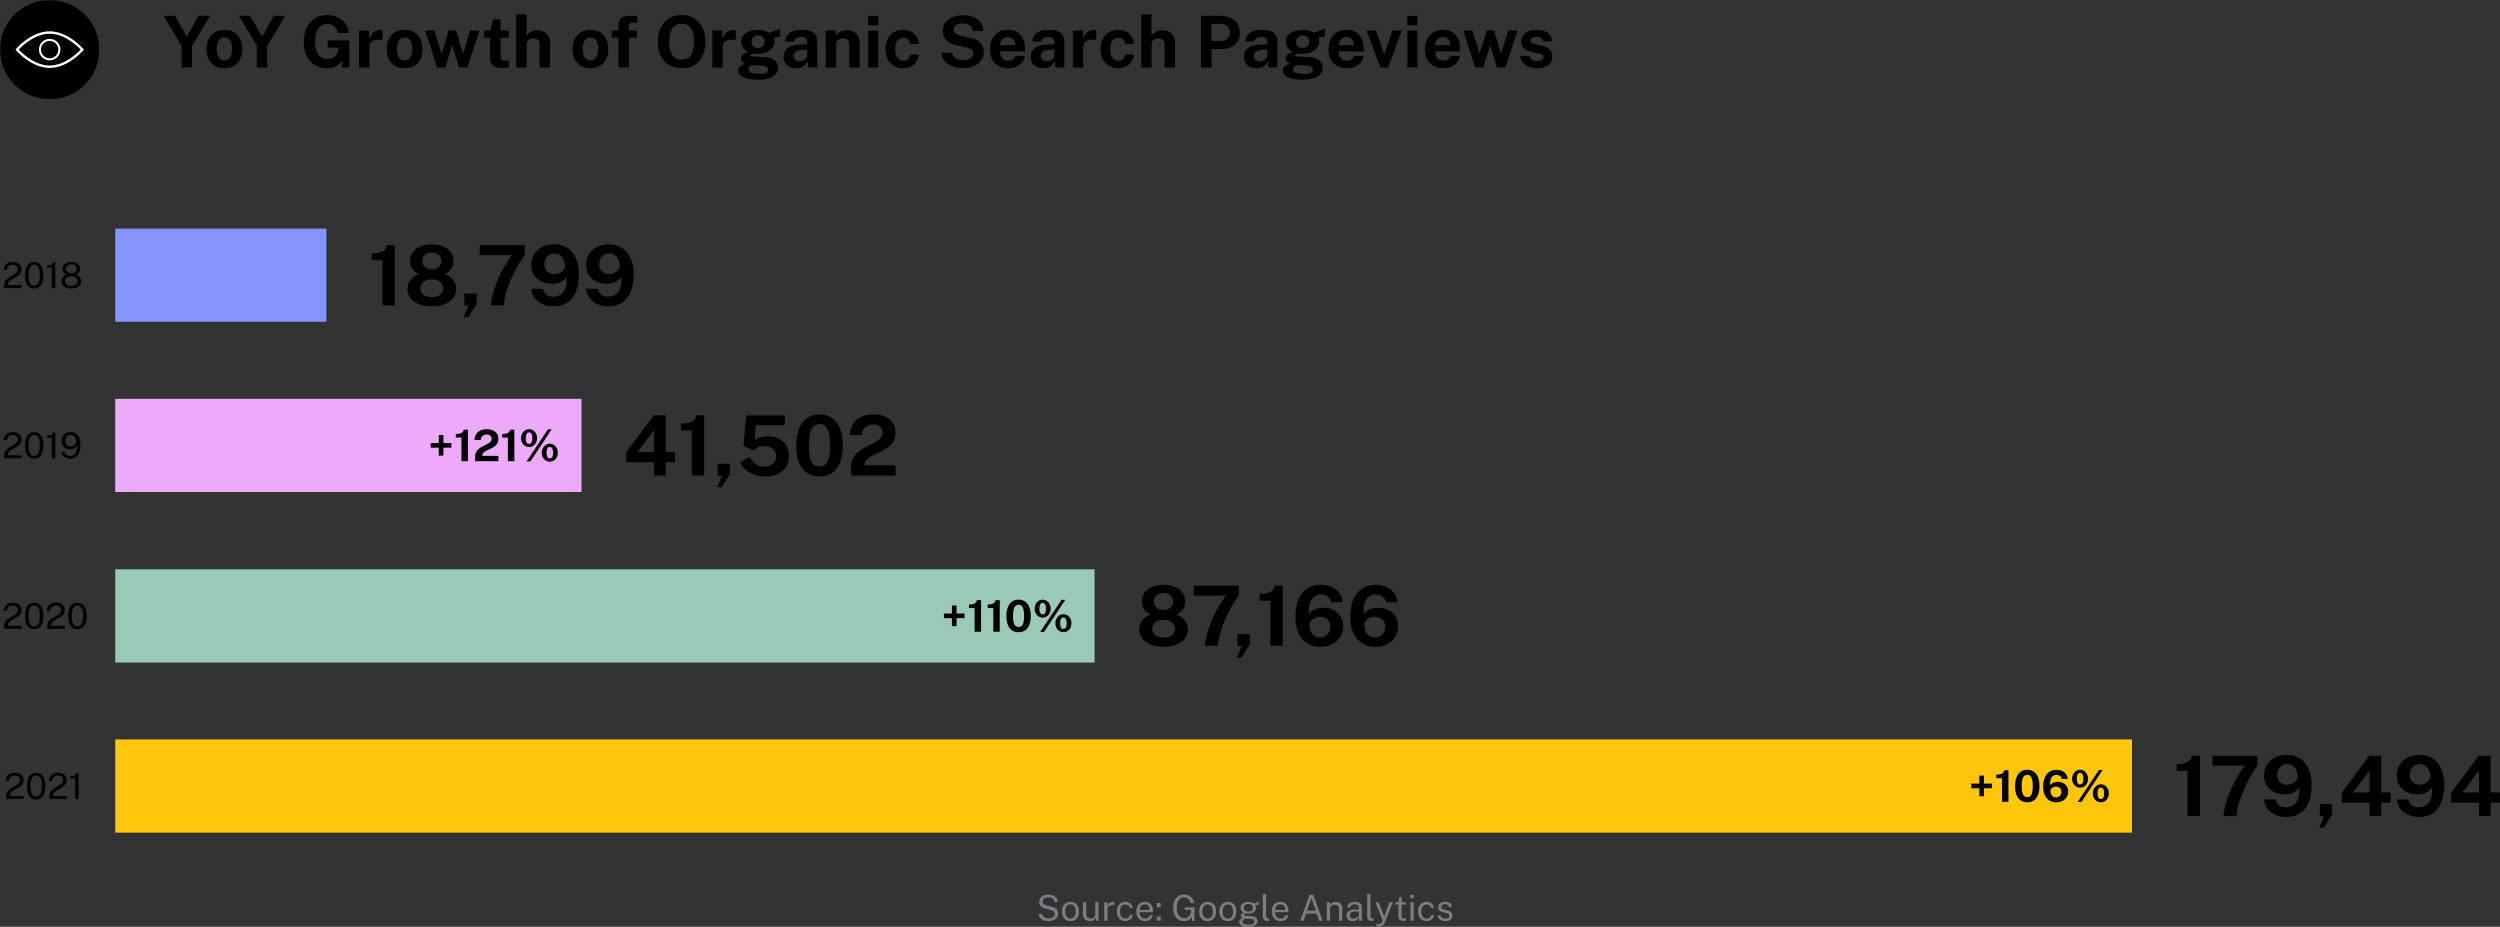 <svg width="1257" height="466" fill="none" xmlns="http://www.w3.org/2000/svg"><rect width="100%" height="100%" fill="#333333" stroke="none"/><g clip-path="url(#a)"><path d="M292.39 247.38v-46.86H57.94v46.86h234.45Z" fill="#EEAAFA"/><path d="M550.35 333.12v-46.86H57.94v46.86H550.35Z" fill="#9AC9B5"/><path d="M1071.96 418.65v-46.86H57.94v46.86h1014.02Z" fill="#FFC60B"/><path d="M91.29 33.93V22.99L82.26 7.96h5.68l5.99 10.53 5.92-10.53h5.74l-9.05 15.05v10.92h-5.25Zm21.57.36c-1.82 0-3.41-.39-4.77-1.17-1.34-.78-2.39-1.88-3.13-3.31-.73-1.43-1.1-3.11-1.1-5.07 0-1.96.37-3.66 1.1-5.12.74-1.46 1.79-2.6 3.13-3.41 1.35-.81 2.95-1.22 4.78-1.22s3.42.4 4.77 1.2c1.34.79 2.38 1.92 3.11 3.38s1.1 3.19 1.1 5.17c0 1.87-.36 3.52-1.08 4.96a8 8 0 0 1-3.08 3.36c-1.33.81-2.94 1.22-4.84 1.22l.01.01Zm.02-3.9c.92 0 1.67-.27 2.23-.81s.97-1.25 1.22-2.12c.25-.89.38-1.85.38-2.89 0-.98-.11-1.91-.34-2.78-.23-.87-.62-1.58-1.19-2.12-.56-.54-1.33-.81-2.3-.81-.97 0-1.67.26-2.25.77-.56.5-.98 1.19-1.24 2.07-.26.86-.4 1.82-.4 2.87 0 .97.12 1.9.36 2.8.24.89.64 1.61 1.2 2.17.56.56 1.34.84 2.32.84l.01.01Zm16.24 3.54V22.99l-9.03-15.03h5.68l5.99 10.53 5.92-10.53h5.74l-9.05 15.05v10.92h-5.25Zm35.32.36c-2.39 0-4.46-.54-6.22-1.62-1.75-1.09-3.1-2.63-4.06-4.62-.95-1.99-1.42-4.33-1.42-7.04s.5-5.13 1.49-7.13c1.01-2.01 2.41-3.56 4.21-4.65 1.8-1.09 3.9-1.63 6.29-1.63 1.55 0 2.96.25 4.23.74 1.27.49 2.37 1.16 3.31 2.01.95.85 1.68 1.81 2.21 2.89.54 1.07.83 2.17.88 3.32h-5.54c-.16-.83-.47-1.58-.94-2.26a5.092 5.092 0 0 0-1.76-1.63c-.72-.42-1.56-.63-2.52-.63-1.15 0-2.19.3-3.13.9-.94.59-1.67 1.53-2.21 2.82-.54 1.29-.81 3-.81 5.12 0 1.71.17 3.14.52 4.28.36 1.14.84 2.04 1.44 2.71.6.66 1.28 1.13 2.05 1.4.77.28 1.55.41 2.36.41.81 0 1.45-.13 2.05-.38.61-.26 1.13-.6 1.56-1.01.43-.41.77-.85 1.03-1.33.25-.49.41-.97.49-1.44l.2-1.58h-5.38v-3.63l10.88.05v13.56h-3.58v-3.39c-.44.59-1 1.17-1.65 1.76-.65.57-1.46 1.05-2.43 1.44-.96.37-2.14.56-3.54.56h-.01Zm16.1-.36V15.36h5.05v4.4c.3-.95.72-1.77 1.26-2.48.55-.72 1.22-1.28 2-1.67.78-.41 1.66-.61 2.64-.61.17 0 .32.01.47.04.16.01.27.04.34.07v4.99c-.11-.05-.24-.08-.4-.09-.14-.01-.28-.02-.4-.04-1.03-.08-1.91-.05-2.64.09-.73.14-1.32.39-1.78.74-.46.35-.79.77-.99 1.28-.2.5-.31 1.07-.31 1.69v10.17h-5.25l.01-.01Zm22.9.36c-1.82 0-3.41-.39-4.77-1.17-1.34-.78-2.39-1.88-3.13-3.31-.73-1.43-1.1-3.11-1.1-5.07 0-1.96.37-3.66 1.1-5.12.74-1.46 1.79-2.6 3.13-3.41 1.35-.81 2.95-1.22 4.78-1.22s3.42.4 4.77 1.2c1.34.79 2.38 1.92 3.11 3.38s1.1 3.19 1.1 5.17c0 1.87-.36 3.52-1.08 4.96a8 8 0 0 1-3.08 3.36c-1.33.81-2.94 1.22-4.84 1.22l.01.01Zm.02-3.9c.92 0 1.67-.27 2.23-.81s.97-1.25 1.22-2.12c.25-.89.38-1.85.38-2.89 0-.98-.11-1.91-.34-2.78-.23-.87-.62-1.58-1.19-2.12-.56-.54-1.33-.81-2.3-.81-.97 0-1.67.26-2.25.77-.56.5-.98 1.19-1.24 2.07-.26.86-.4 1.82-.4 2.87 0 .97.12 1.9.36 2.8.24.89.64 1.61 1.2 2.17.56.56 1.34.84 2.32.84l.01.01Zm16.38 3.54-6.02-18.57h4.64l3.56 11.51h.13l3.42-11.51h3.76l3.45 11.51h.14l3.45-11.51h4.75l-6.11 18.57h-4.19l-3.45-11.24-3.47 11.24h-4.06Zm32.75.2c-1.64 0-2.91-.21-3.81-.63-.89-.42-1.5-1.01-1.85-1.76-.34-.75-.5-1.63-.5-2.62V19.01h-3.02v-3.65h3.18l1.33-5.6h3.74v5.59h4.14v3.66h-4.14l.04 9.9c0 .46.05.8.16 1.02.12.22.3.36.54.43.25.06.57.09.95.09h2.5v3.23c-.25.11-.63.21-1.13.31-.5.1-1.21.14-2.12.14h-.01Zm6.94-.2V7.24h5.21v10.8c.3-.43.68-.86 1.13-1.28.46-.43 1.03-.79 1.71-1.08.68-.29 1.52-.43 2.5-.43 1.19 0 2.27.23 3.24.7.98.46 1.77 1.12 2.36 1.99.6.87.9 1.94.9 3.2v12.79h-5.27V21.91c0-.84-.31-1.48-.92-1.92-.6-.46-1.33-.68-2.19-.68-.56 0-1.11.1-1.64.31-.53.2-.96.51-1.29.93-.32.41-.49.92-.49 1.53v11.86h-5.25v-.01Zm37.33.36c-1.82 0-3.41-.39-4.77-1.17-1.34-.78-2.39-1.88-3.13-3.31-.73-1.43-1.1-3.11-1.1-5.07 0-1.96.37-3.66 1.1-5.12.74-1.46 1.79-2.6 3.13-3.41 1.35-.81 2.95-1.22 4.78-1.22s3.42.4 4.77 1.2c1.34.79 2.38 1.92 3.11 3.38s1.1 3.19 1.1 5.17c0 1.87-.36 3.52-1.08 4.96a8 8 0 0 1-3.08 3.36c-1.33.81-2.94 1.22-4.84 1.22l.01.01Zm.02-3.9c.92 0 1.67-.27 2.23-.81s.97-1.25 1.22-2.12c.25-.89.38-1.85.38-2.89 0-.98-.11-1.91-.34-2.78-.23-.87-.62-1.58-1.19-2.12-.56-.54-1.33-.81-2.3-.81-.97 0-1.67.26-2.25.77-.56.5-.98 1.19-1.24 2.07-.26.86-.4 1.82-.4 2.87 0 .97.12 1.9.36 2.8.24.89.64 1.61 1.2 2.17.56.56 1.34.84 2.32.84l.01.01ZM311 33.93V19h-3.43v-3.65H311v-2.68c0-1.5.44-2.66 1.33-3.48.89-.82 2.13-1.24 3.74-1.24h4.26l.04 3.48h-2.46c-.66 0-1.11.17-1.37.5-.25.32-.38.86-.38 1.62v1.8h4.03V19h-3.92v14.93H311Zm31.76.36c-2.46 0-4.59-.53-6.38-1.6-1.79-1.08-3.17-2.6-4.15-4.58-.97-1.99-1.46-4.36-1.46-7.11s.49-5.15 1.47-7.15c1-2 2.39-3.54 4.19-4.62 1.8-1.09 3.91-1.63 6.33-1.63s4.51.54 6.29 1.62c1.78 1.08 3.16 2.62 4.14 4.62.98 2 1.47 4.39 1.47 7.17 0 2.78-.49 5.11-1.46 7.1-.96 1.99-2.33 3.52-4.12 4.6-1.79 1.07-3.9 1.6-6.33 1.6l.01-.02Zm0-4.31c1.27 0 2.37-.3 3.29-.9.94-.61 1.65-1.57 2.16-2.87.5-1.32.76-3.03.76-5.14s-.26-3.92-.77-5.26c-.5-1.34-1.22-2.32-2.16-2.95-.92-.63-2.01-.95-3.27-.95-1.26 0-2.36.32-3.29.95-.94.62-1.66 1.61-2.18 2.96-.52 1.34-.77 3.09-.77 5.25s.26 3.83.77 5.14c.51 1.31 1.24 2.26 2.18 2.87.94.6 2.03.9 3.29.9h-.01Zm15.4 3.95V15.36h5.05v4.4c.3-.95.72-1.77 1.26-2.48.55-.72 1.22-1.28 2-1.67.78-.41 1.66-.61 2.64-.61.17 0 .32.01.47.04.16.01.27.04.34.07v4.99c-.11-.05-.24-.08-.4-.09-.14-.01-.28-.02-.4-.04-1.03-.08-1.91-.05-2.64.09-.73.14-1.32.39-1.78.74-.46.35-.79.77-.99 1.28-.2.5-.31 1.07-.31 1.69v10.17h-5.25l.01-.01Zm23.17 6.14c-3.31 0-5.83-.42-7.55-1.26-1.71-.84-2.57-1.94-2.57-3.31 0-.63.16-1.17.49-1.6.34-.43.73-.77 1.17-1.02.46-.26.87-.46 1.24-.59.38-.14.62-.24.72-.29-.19-.11-.47-.26-.85-.47-.36-.22-.69-.5-.99-.86-.3-.37-.45-.85-.45-1.44 0-.66.31-1.27.94-1.83.64-.56 1.59-.95 2.88-1.17-1.22-.57-2.16-1.35-2.81-2.34-.64-.98-.95-1.99-.95-3.02 0-1.22.38-2.27 1.15-3.14.77-.87 1.82-1.54 3.15-1.99 1.33-.46 2.84-.68 4.51-.68 1.27 0 2.31.14 3.13.41.83.26 1.59.61 2.28 1.04.28-.11.64-.25 1.08-.41.46-.18.95-.37 1.47-.57.54-.22 1.06-.43 1.56-.63.5-.22.95-.41 1.35-.57l-.04 4.06-3.2.52c.12.32.22.67.29 1.04.07.37.11.68.11.92 0 1.08-.32 2.08-.95 3.02-.62.93-1.56 1.69-2.81 2.26-1.25.57-2.8.86-4.66.86-.22 0-.52 0-.9-.02s-.7-.03-.94-.05c-.7.04-1.18.13-1.46.27-.26.14-.4.31-.4.5 0 .29.27.48.81.57.54.08 1.35.16 2.45.23.4.02.94.05 1.62.09.68.04 1.43.08 2.25.14 2.28.16 3.97.72 5.09 1.69 1.13.96 1.69 2.17 1.69 3.63 0 1.74-.83 3.17-2.48 4.29-1.64 1.14-4.12 1.71-7.43 1.71l.01.01Zm.84-2.93c1.45 0 2.49-.18 3.11-.54.64-.36.95-.87.95-1.54 0-.56-.25-1.02-.74-1.37-.48-.36-1.17-.57-2.09-.63l-4.26-.29c-.56-.02-1.05.06-1.47.25-.42.19-.75.46-.99.79-.23.34-.34.69-.34 1.08 0 .78.47 1.35 1.42 1.71.95.36 2.42.54 4.41.54Zm-.99-13.05c1 0 1.79-.27 2.39-.81.6-.55.9-1.29.9-2.23s-.3-1.75-.9-2.34c-.6-.59-1.4-.88-2.39-.88-.99 0-1.8.29-2.41.88-.61.59-.92 1.37-.92 2.34 0 .97.29 1.66.88 2.21.6.55 1.41.83 2.45.83Zm19.13 10.2c-1.17 0-2.24-.22-3.2-.66-.95-.44-1.7-1.08-2.25-1.92-.55-.85-.83-1.88-.83-3.09 0-2.04.76-3.58 2.28-4.63 1.52-1.07 3.93-1.62 7.21-1.65l2.34-.04v-1.11c0-.85-.25-1.5-.76-1.96-.49-.47-1.26-.69-2.32-.68-.76.01-1.48.19-2.18.54-.68.35-1.16.95-1.42 1.81h-4.37c.07-1.34.46-2.44 1.17-3.31.72-.87 1.68-1.52 2.9-1.94 1.21-.43 2.6-.65 4.15-.65 1.89 0 3.42.24 4.57.72 1.15.47 1.98 1.14 2.5 2.03.53.87.79 1.92.79 3.13v13.06h-4.39l-.43-3.2c-.64 1.34-1.43 2.27-2.39 2.78-.95.51-2.07.77-3.38.77h.01Zm1.78-3.45c.47 0 .92-.08 1.37-.25.46-.18.86-.41 1.22-.7.36-.3.64-.63.85-1.01.22-.37.33-.75.34-1.15v-2.75l-1.89.04c-.88.01-1.69.12-2.45.32-.76.19-1.37.51-1.83.95-.46.44-.68 1.04-.68 1.8 0 .86.29 1.54.88 2.03.6.48 1.33.72 2.19.72Zm13.07 3.09V15.36h5.16v2.62c.29-.46.66-.89 1.11-1.31.47-.43 1.05-.78 1.76-1.06s1.55-.41 2.52-.41c1.14 0 2.2.22 3.18.66 1 .44 1.8 1.14 2.41 2.1.61.95.92 2.19.92 3.72v12.25h-5.25v-11.6c0-1.01-.3-1.76-.9-2.26-.6-.5-1.33-.75-2.19-.75-.58 0-1.13.1-1.67.31-.53.2-.96.51-1.29.92-.34.41-.5.91-.5 1.51v11.89h-5.25l-.01-.02Zm21.37 0V15.36h5.02v18.57h-5.02Zm-.05-21.23V7.98h5.11v4.72h-5.11Zm17.68 21.59c-1.73 0-3.27-.38-4.62-1.15-1.35-.77-2.42-1.86-3.2-3.29-.77-1.44-1.15-3.15-1.15-5.14 0-1.99.37-3.6 1.11-5.07.74-1.46 1.79-2.6 3.13-3.41 1.35-.83 2.93-1.24 4.73-1.24 1.56 0 2.9.32 4.03.95 1.14.63 2.03 1.49 2.68 2.57a7.824 7.824 0 0 1 1.13 3.61h-4.37a4.52 4.52 0 0 0-.52-1.45c-.26-.49-.64-.89-1.11-1.2-.48-.32-1.08-.48-1.8-.48-1.22 0-2.22.47-2.99 1.42-.76.93-1.13 2.36-1.13 4.28 0 1.81.37 3.25 1.11 4.31.74 1.05 1.78 1.58 3.11 1.58.71 0 1.29-.17 1.76-.52.48-.35.85-.76 1.11-1.24.26-.49.43-.95.5-1.37h4.26a7.335 7.335 0 0 1-1.11 3.48c-.66 1.03-1.56 1.85-2.7 2.46-1.13.6-2.45.9-3.97.9h.01Zm29.99 0c-1.29 0-2.56-.16-3.79-.48-1.23-.32-2.36-.81-3.38-1.45a8.564 8.564 0 0 1-2.52-2.42c-.65-.97-1.04-2.11-1.17-3.41h5.38c.18.79.52 1.45 1.03 1.99.52.54 1.17.95 1.98 1.24.82.29 1.74.43 2.79.43.83 0 1.61-.12 2.36-.36.75-.24 1.35-.6 1.82-1.1.47-.49.7-1.11.7-1.85 0-.89-.32-1.55-.97-1.99-.65-.46-1.53-.81-2.64-1.08l-4.87-1.06c-1.38-.29-2.58-.73-3.61-1.33-1.02-.61-1.8-1.4-2.36-2.37-.55-.98-.83-2.17-.83-3.57 0-1.62.44-3.01 1.33-4.19.9-1.17 2.12-2.07 3.65-2.69 1.55-.63 3.28-.95 5.2-.95 2.17 0 4 .35 5.48 1.06 1.5.69 2.64 1.64 3.43 2.84.79 1.19 1.19 2.51 1.2 3.97h-5.25c-.1-.9-.37-1.62-.83-2.16-.46-.55-1.04-.95-1.76-1.19-.71-.25-1.52-.38-2.43-.38-1.57 0-2.72.32-3.43.95-.72.63-1.08 1.37-1.08 2.21 0 .79.27 1.43.81 1.92.55.48 1.43.84 2.64 1.1l4.51.97c1.68.32 3.04.84 4.08 1.54 1.04.69 1.8 1.54 2.28 2.53.48.99.72 2.11.72 3.34 0 1.57-.45 2.95-1.35 4.15-.89 1.19-2.12 2.11-3.69 2.78-1.57.67-3.38 1.01-5.43 1.01Zm22.83 0c-1.85 0-3.47-.38-4.87-1.15a8.17 8.17 0 0 1-3.25-3.29c-.77-1.42-1.17-3.08-1.17-4.99 0-1.91.35-3.53 1.06-5.01.72-1.5 1.75-2.68 3.09-3.54 1.34-.87 2.97-1.31 4.87-1.31s3.48.4 4.77 1.2c1.28.79 2.25 1.9 2.91 3.32.66 1.41.99 3.05.99 4.9v1.42h-12.5c0 .95.16 1.77.47 2.48.31.69.76 1.23 1.35 1.62.6.37 1.32.56 2.16.56.9 0 1.68-.19 2.36-.57.68-.38 1.14-1.01 1.42-1.89h4.73c-.22 1.32-.74 2.44-1.58 3.38-.84.93-1.86 1.65-3.06 2.14-1.2.49-2.45.74-3.74.74l-.01-.01Zm-4.1-11.57h7.59c0-.74-.14-1.43-.43-2.05-.28-.62-.7-1.11-1.26-1.47-.55-.36-1.25-.54-2.09-.54-.84 0-1.49.2-2.07.59-.56.38-1 .89-1.31 1.51-.3.62-.44 1.28-.43 1.96Zm21.69 11.57c-1.17 0-2.24-.22-3.2-.66-.95-.44-1.7-1.08-2.25-1.92-.55-.85-.83-1.88-.83-3.09 0-2.04.76-3.58 2.28-4.63 1.52-1.07 3.93-1.62 7.21-1.65l2.34-.04v-1.11c0-.85-.25-1.5-.76-1.96-.49-.47-1.26-.69-2.32-.68-.76.01-1.48.19-2.18.54-.68.35-1.16.95-1.42 1.81h-4.37c.07-1.34.46-2.44 1.17-3.31.72-.87 1.68-1.52 2.9-1.94 1.21-.43 2.6-.65 4.15-.65 1.89 0 3.42.24 4.57.72 1.15.47 1.98 1.14 2.5 2.03.53.87.79 1.92.79 3.13v13.06h-4.39l-.43-3.2c-.64 1.34-1.43 2.27-2.39 2.78-.95.51-2.07.77-3.38.77h.01Zm1.78-3.45c.47 0 .92-.08 1.37-.25.46-.18.86-.41 1.22-.7.36-.3.64-.63.85-1.01.22-.37.33-.75.34-1.15v-2.75l-1.89.04c-.88.01-1.69.12-2.45.32-.76.19-1.37.51-1.83.95-.46.44-.68 1.04-.68 1.8 0 .86.29 1.54.88 2.03.6.48 1.33.72 2.19.72Zm13.07 3.09V15.36h5.05v4.4c.3-.95.72-1.77 1.26-2.48.55-.72 1.22-1.28 2-1.67.78-.41 1.66-.61 2.64-.61.17 0 .32.01.47.04.16.01.27.04.34.07v4.99c-.11-.05-.24-.08-.4-.09-.14-.01-.28-.02-.4-.04-1.03-.08-1.91-.05-2.64.09-.73.14-1.32.39-1.78.74-.46.35-.79.77-.99 1.28-.2.5-.31 1.07-.31 1.69v10.17h-5.25l.01-.01Zm22.88.36c-1.73 0-3.27-.38-4.62-1.15-1.35-.77-2.42-1.86-3.2-3.29-.77-1.44-1.15-3.15-1.15-5.14 0-1.99.37-3.6 1.11-5.07.74-1.46 1.79-2.6 3.13-3.41 1.35-.83 2.93-1.24 4.73-1.24 1.56 0 2.9.32 4.03.95 1.14.63 2.03 1.49 2.68 2.57a7.824 7.824 0 0 1 1.13 3.61h-4.37a4.52 4.52 0 0 0-.52-1.45c-.26-.49-.64-.89-1.11-1.2-.48-.32-1.08-.48-1.8-.48-1.22 0-2.22.47-2.99 1.42-.76.93-1.13 2.36-1.13 4.28 0 1.81.37 3.25 1.11 4.31.74 1.05 1.78 1.58 3.11 1.58.71 0 1.29-.17 1.76-.52.48-.35.85-.76 1.11-1.24.26-.49.43-.95.5-1.37h4.26a7.335 7.335 0 0 1-1.11 3.48c-.66 1.03-1.56 1.85-2.7 2.46-1.13.6-2.45.9-3.97.9h.01Zm11.47-.36V7.24h5.21v10.8c.3-.43.68-.86 1.13-1.28.46-.43 1.03-.79 1.71-1.08.68-.29 1.52-.43 2.5-.43 1.19 0 2.27.23 3.24.7.98.46 1.77 1.12 2.36 1.99.6.87.9 1.94.9 3.2v12.79h-5.27V21.91c0-.84-.31-1.48-.92-1.92-.6-.46-1.33-.68-2.19-.68-.56 0-1.11.1-1.64.31-.53.2-.96.51-1.29.93-.32.41-.49.92-.49 1.53v11.86h-5.25v-.01Zm30.1 0V7.96h9.57c1.89 0 3.59.33 5.09.99 1.5.65 2.68 1.6 3.54 2.87.88 1.27 1.31 2.82 1.31 4.65 0 1.72-.38 3.2-1.15 4.42-.77 1.22-1.85 2.16-3.24 2.8-1.38.65-3 .97-4.87.97h-4.96v9.27h-5.29Zm5.23-13.33h4.87c1.32 0 2.4-.42 3.24-1.26.84-.85 1.26-1.9 1.26-3.14 0-1.24-.44-2.32-1.33-3.07-.89-.77-1.97-1.15-3.24-1.15h-4.8v8.62Zm22.59 13.69c-1.17 0-2.24-.22-3.2-.66-.95-.44-1.7-1.08-2.25-1.92-.55-.85-.83-1.88-.83-3.09 0-2.04.76-3.58 2.28-4.63 1.52-1.07 3.93-1.62 7.21-1.65l2.34-.04v-1.11c0-.85-.25-1.5-.76-1.96-.49-.47-1.26-.69-2.32-.68-.76.01-1.48.19-2.18.54-.68.35-1.16.95-1.42 1.81h-4.37c.07-1.34.46-2.44 1.17-3.31.72-.87 1.68-1.52 2.9-1.94 1.21-.43 2.6-.65 4.15-.65 1.89 0 3.42.24 4.57.72 1.15.47 1.98 1.14 2.5 2.03.53.87.79 1.92.79 3.13v13.06h-4.39l-.43-3.2c-.64 1.34-1.43 2.27-2.39 2.78-.95.51-2.07.77-3.38.77h.01Zm1.78-3.45c.47 0 .92-.08 1.37-.25.46-.18.86-.41 1.22-.7.36-.3.64-.63.85-1.01.22-.37.33-.75.34-1.15v-2.75l-1.89.04c-.88.01-1.69.12-2.45.32-.76.19-1.37.51-1.83.95-.46.44-.68 1.04-.68 1.8 0 .86.29 1.54.88 2.03.6.48 1.33.72 2.19.72Zm21.71 9.23c-3.31 0-5.83-.42-7.55-1.26-1.71-.84-2.57-1.94-2.57-3.31 0-.63.16-1.17.49-1.6.34-.43.73-.77 1.17-1.02.46-.26.87-.46 1.24-.59.38-.14.62-.24.72-.29-.19-.11-.47-.26-.85-.47-.36-.22-.69-.5-.99-.86-.3-.37-.45-.85-.45-1.44 0-.66.31-1.27.94-1.83.64-.56 1.59-.95 2.88-1.17-1.22-.57-2.16-1.35-2.81-2.34-.64-.98-.95-1.99-.95-3.02 0-1.22.38-2.27 1.15-3.14.77-.87 1.82-1.54 3.15-1.99 1.33-.46 2.84-.68 4.51-.68 1.27 0 2.31.14 3.13.41.83.26 1.59.61 2.28 1.04.28-.11.64-.25 1.08-.41.46-.18.95-.37 1.47-.57.54-.22 1.06-.43 1.56-.63.5-.22.95-.41 1.35-.57l-.04 4.06-3.2.52c.12.32.22.67.29 1.04.07.37.11.68.11.92 0 1.08-.32 2.08-.95 3.02-.62.93-1.56 1.69-2.81 2.26-1.25.57-2.8.86-4.66.86-.22 0-.52 0-.9-.02-.38-.01-.7-.03-.94-.05-.7.04-1.18.13-1.46.27-.26.14-.4.31-.4.5 0 .29.27.48.81.57.54.08 1.35.16 2.45.23.4.02.94.05 1.62.09.68.04 1.43.08 2.25.14 2.28.16 3.97.72 5.09 1.69 1.13.96 1.69 2.17 1.69 3.63 0 1.74-.83 3.17-2.48 4.29-1.64 1.14-4.12 1.71-7.43 1.71l.01.01Zm.84-2.93c1.45 0 2.49-.18 3.11-.54.64-.36.95-.87.95-1.54 0-.56-.25-1.02-.74-1.37-.48-.36-1.17-.57-2.09-.63l-4.26-.29c-.56-.02-1.05.06-1.47.25-.42.19-.75.46-.99.79-.23.34-.34.69-.34 1.08 0 .78.47 1.35 1.42 1.71.95.36 2.42.54 4.41.54Zm-.99-13.05c1 0 1.79-.27 2.39-.81.6-.55.9-1.29.9-2.23s-.3-1.75-.9-2.34c-.6-.59-1.4-.88-2.39-.88-.99 0-1.8.29-2.41.88-.61.59-.92 1.37-.92 2.34 0 .97.29 1.66.88 2.21.6.55 1.41.83 2.45.83Zm22.22 10.2c-1.85 0-3.47-.38-4.87-1.15a8.17 8.17 0 0 1-3.25-3.29c-.78-1.41-1.17-3.08-1.17-4.99 0-1.91.35-3.53 1.06-5.01.72-1.5 1.75-2.68 3.09-3.54 1.34-.87 2.97-1.31 4.87-1.31s3.48.4 4.77 1.2c1.28.79 2.25 1.9 2.91 3.32.66 1.41.99 3.05.99 4.9v1.42h-12.5c0 .95.16 1.77.47 2.48.31.69.76 1.23 1.35 1.62.6.37 1.32.56 2.16.56.9 0 1.68-.19 2.36-.57.68-.38 1.14-1.01 1.42-1.89h4.73c-.22 1.32-.74 2.44-1.58 3.38-.84.93-1.86 1.65-3.06 2.14-1.2.49-2.45.74-3.74.74l-.01-.01Zm-4.1-11.57h7.59c0-.74-.14-1.43-.43-2.05-.28-.62-.7-1.11-1.26-1.47-.55-.36-1.25-.54-2.09-.54-.84 0-1.49.2-2.07.59-.56.38-1 .89-1.31 1.51-.3.62-.44 1.28-.43 1.96Zm20.93 11.21-6.98-18.57h4.75l4.06 11.84h.14l4.01-11.84h4.8l-6.98 18.57h-3.81.01Zm13.56 0V15.36h5.02v18.57h-5.02Zm-.05-21.23V7.98h5.11v4.72h-5.11Zm18.13 21.59c-1.85 0-3.47-.38-4.87-1.15a8.17 8.17 0 0 1-3.25-3.29c-.78-1.41-1.17-3.08-1.17-4.99 0-1.91.35-3.53 1.06-5.01.72-1.5 1.75-2.68 3.09-3.54 1.34-.87 2.97-1.31 4.87-1.31s3.48.4 4.77 1.2c1.28.79 2.25 1.9 2.91 3.32.66 1.41.99 3.05.99 4.9v1.42h-12.5c0 .95.16 1.77.47 2.48.31.69.76 1.23 1.35 1.62.6.37 1.32.56 2.16.56.9 0 1.68-.19 2.36-.57.68-.38 1.14-1.01 1.42-1.89h4.73c-.22 1.32-.74 2.44-1.58 3.38-.84.93-1.86 1.65-3.06 2.14-1.2.49-2.45.74-3.74.74l-.01-.01Zm-4.1-11.57h7.59c0-.74-.14-1.43-.43-2.05-.28-.62-.7-1.11-1.26-1.47-.55-.36-1.25-.54-2.09-.54-.84 0-1.49.2-2.07.59-.56.38-1 .89-1.31 1.51-.3.62-.44 1.28-.43 1.96Zm20.1 11.21-6.02-18.57h4.64l3.56 11.51h.13l3.42-11.51h3.76l3.45 11.51h.14l3.45-11.51H763l-6.11 18.57h-4.19l-3.45-11.24-3.47 11.24h-4.06Zm30.95.36c-1.29 0-2.54-.21-3.74-.63-1.19-.43-2.2-1.1-3.04-2.01-.83-.92-1.35-2.11-1.56-3.57h4.53c.17.66.46 1.18.86 1.56.42.38.89.66 1.42.83.53.16 1.03.23 1.51.23 1.01 0 1.82-.16 2.43-.47.62-.32.94-.81.94-1.47 0-.5-.19-.9-.56-1.2-.36-.3-.96-.53-1.8-.68l-3.27-.68c-1.64-.35-2.97-.93-3.97-1.76-1-.84-1.5-2.02-1.51-3.56-.01-1.11.28-2.11.86-3 .6-.89 1.48-1.59 2.64-2.1 1.17-.51 2.61-.77 4.3-.77 2.29 0 4.12.5 5.48 1.51 1.38 1.01 2.08 2.42 2.1 4.26h-4.39c-.13-.72-.49-1.27-1.08-1.65-.58-.4-1.31-.59-2.19-.59-.88 0-1.64.16-2.23.48-.59.32-.88.81-.88 1.47 0 .49.24.88.72 1.17.48.28 1.22.51 2.23.72l3.02.68c1.04.25 1.89.6 2.54 1.04.66.43 1.17.9 1.53 1.42.36.51.61 1.04.74 1.56.14.51.22.98.22 1.4 0 1.23-.33 2.29-.99 3.16-.66.86-1.58 1.52-2.75 1.98-1.17.46-2.54.68-4.1.68l-.01-.01ZM2.11 144.87v-1.54c0-.66.12-1.24.37-1.72s.58-.91.99-1.27c.41-.37.86-.69 1.35-.98.49-.29.98-.56 1.47-.83.49-.27.94-.55 1.35-.84.41-.29.73-.62.98-.99s.38-.81.38-1.31c0-.66-.23-1.19-.7-1.61-.46-.41-1.09-.62-1.88-.62-.85 0-1.53.24-2.05.72-.52.48-.81 1.12-.87 1.91H1.85c.02-.75.2-1.43.56-2.05.35-.62.87-1.12 1.56-1.49.68-.37 1.53-.56 2.53-.56.87 0 1.62.16 2.27.47.64.31 1.14.74 1.48 1.29.35.55.53 1.19.53 1.93 0 .67-.12 1.25-.37 1.72s-.57.9-.98 1.25c-.4.35-.84.66-1.32.93-.48.28-.96.54-1.45.8-.49.25-.93.52-1.33.8s-.73.59-.97.95c-.25.36-.37.79-.37 1.28v.26h6.86v1.47H2.11v.03Zm15.09.2c-1.42 0-2.55-.56-3.38-1.67-.83-1.12-1.25-2.78-1.25-4.97 0-1.48.19-2.72.58-3.72.39-1 .92-1.75 1.62-2.25.7-.5 1.51-.75 2.45-.75 1.41 0 2.53.57 3.36 1.7.84 1.13 1.26 2.79 1.26 5s-.42 3.86-1.25 4.98c-.83 1.12-1.96 1.68-3.39 1.68Zm.02-1.44c.93 0 1.63-.41 2.1-1.22.48-.82.72-2.15.72-4s-.24-3.23-.73-4.06c-.48-.83-1.18-1.25-2.1-1.25-.92 0-1.62.42-2.12 1.26-.49.83-.74 2.18-.74 4.05 0 1.87.25 3.17.74 3.99.49.82 1.2 1.23 2.13 1.23Zm8.85 1.24v-10.34h-2.51v-1.09c.78 0 1.38-.06 1.82-.17.43-.11.74-.29.92-.52.19-.23.29-.52.31-.87h1.19v12.99h-1.73Zm9.79.2c-1 0-1.86-.15-2.61-.46-.74-.31-1.32-.75-1.74-1.3-.41-.56-.61-1.21-.61-1.96 0-.5.13-.98.38-1.45.26-.46.59-.85.99-1.18.4-.32.82-.53 1.26-.61-.59-.25-1.08-.62-1.47-1.1-.38-.48-.58-1.07-.58-1.78 0-.75.19-1.4.58-1.92.38-.53.91-.93 1.56-1.2.67-.28 1.41-.41 2.24-.41.83 0 1.58.14 2.24.41.66.27 1.18.68 1.56 1.2.38.52.58 1.17.58 1.92 0 .71-.19 1.3-.58 1.78-.38.48-.87.84-1.47 1.1.44.08.85.29 1.25.61s.73.72.99 1.18c.26.46.39.94.39 1.45 0 .75-.21 1.4-.62 1.96-.41.56-.98.99-1.73 1.3-.74.31-1.62.46-2.62.46h.01Zm0-1.35c.97 0 1.74-.22 2.31-.65.58-.44.86-1.01.86-1.73 0-.47-.13-.9-.4-1.27-.26-.37-.62-.66-1.1-.87-.47-.22-1.03-.32-1.68-.32-.65 0-1.2.11-1.67.32-.47.21-.83.5-1.1.87-.26.37-.39.79-.39 1.27 0 .72.28 1.3.85 1.73.58.43 1.34.65 2.3.65h.02Zm0-6.3c.79 0 1.43-.19 1.92-.58.5-.39.75-.93.75-1.63 0-.7-.25-1.25-.75-1.65-.5-.41-1.14-.61-1.92-.61s-1.43.2-1.92.61c-.5.41-.75.96-.75 1.65s.25 1.24.75 1.63c.5.39 1.14.58 1.92.58ZM2.11 230.43v-1.54c0-.66.12-1.24.37-1.72s.58-.91.99-1.27c.41-.37.86-.69 1.35-.98.49-.29.98-.56 1.47-.83.49-.27.94-.55 1.35-.84.41-.29.73-.62.98-.99s.38-.81.38-1.31c0-.66-.23-1.19-.7-1.61-.46-.41-1.09-.62-1.88-.62-.85 0-1.53.24-2.05.72-.52.48-.81 1.12-.87 1.91H1.85c.02-.75.2-1.43.56-2.05.35-.62.87-1.12 1.56-1.49.68-.37 1.53-.56 2.53-.56.87 0 1.62.16 2.27.47.64.31 1.14.74 1.48 1.29.35.55.53 1.19.53 1.93 0 .67-.12 1.25-.37 1.72s-.57.9-.98 1.25c-.4.35-.84.66-1.32.93-.48.28-.96.54-1.45.8-.49.25-.93.52-1.33.8s-.73.59-.97.95c-.25.36-.37.79-.37 1.28v.26h6.86v1.47H2.11v.03Zm15.09.2c-1.42 0-2.55-.56-3.38-1.67-.83-1.12-1.25-2.78-1.25-4.97 0-1.48.19-2.72.58-3.72.39-1 .92-1.75 1.62-2.25.7-.5 1.51-.75 2.45-.75 1.41 0 2.53.57 3.36 1.7.84 1.13 1.26 2.79 1.26 5s-.42 3.86-1.25 4.98c-.83 1.12-1.96 1.68-3.39 1.68Zm.02-1.43c.93 0 1.63-.41 2.1-1.22.48-.82.72-2.15.72-4s-.24-3.23-.73-4.06c-.48-.83-1.18-1.25-2.1-1.25-.92 0-1.62.42-2.12 1.26-.49.83-.74 2.18-.74 4.05 0 1.87.25 3.17.74 3.99.49.82 1.2 1.23 2.13 1.23Zm8.85 1.23v-10.34h-2.51V219c.78 0 1.38-.06 1.82-.17.43-.11.74-.29.92-.52.19-.23.29-.52.31-.87h1.19v12.99h-1.73Zm9.2.2c-.72 0-1.39-.13-2.01-.4-.62-.28-1.14-.66-1.56-1.17-.41-.5-.67-1.1-.76-1.81h1.62c.15.59.46 1.07.94 1.45.47.37 1.05.55 1.73.55.77 0 1.42-.2 1.97-.6.55-.4.96-1.02 1.23-1.86.27-.84.37-1.91.31-3.22-.15.46-.39.86-.71 1.2a3.5 3.5 0 0 1-1.17.81c-.46.2-.96.3-1.51.3-.86 0-1.61-.17-2.27-.5-.65-.34-1.16-.81-1.53-1.44-.36-.62-.54-1.37-.54-2.24 0-.87.18-1.63.54-2.3.36-.66.88-1.19 1.55-1.56.67-.37 1.47-.57 2.39-.57 1.01 0 1.88.26 2.62.78.74.51 1.31 1.26 1.71 2.23.4.96.6 2.12.6 3.48 0 1.45-.2 2.69-.6 3.72-.4 1.02-.98 1.81-1.74 2.35s-1.69.81-2.79.81l-.02-.01Zm.24-6.17c.48 0 .94-.11 1.37-.33.43-.22.78-.51 1.05-.88.28-.37.41-.78.41-1.21 0-.67-.11-1.26-.34-1.77-.23-.51-.57-.92-1-1.2-.43-.29-.94-.44-1.51-.44-.53 0-1 .13-1.4.38-.4.25-.72.6-.95 1.05-.23.45-.34.97-.34 1.56 0 .87.23 1.56.69 2.07.46.51 1.14.77 2.02.77ZM2.11 316.18v-1.54c0-.66.12-1.24.37-1.72s.58-.91.99-1.27c.41-.37.86-.69 1.35-.98.49-.29.98-.56 1.47-.83.49-.27.94-.55 1.35-.84.41-.29.73-.62.98-.99s.38-.81.38-1.31c0-.66-.23-1.19-.7-1.61-.46-.41-1.09-.62-1.88-.62-.85 0-1.53.24-2.05.72-.52.48-.81 1.12-.87 1.91H1.85c.02-.75.2-1.43.56-2.05.35-.62.87-1.12 1.56-1.49.68-.37 1.53-.56 2.53-.56.87 0 1.62.16 2.27.47.64.31 1.14.74 1.48 1.29.35.55.53 1.19.53 1.93 0 .67-.12 1.25-.37 1.72s-.57.9-.98 1.25c-.4.35-.84.66-1.32.93-.48.28-.96.54-1.45.8-.49.25-.93.52-1.33.8s-.73.59-.97.95c-.25.36-.37.79-.37 1.28v.26h6.86v1.47H2.11v.03Zm15.09.2c-1.42 0-2.55-.56-3.38-1.67-.83-1.12-1.25-2.78-1.25-4.97 0-1.48.19-2.72.58-3.72.38-1 .92-1.75 1.62-2.25.7-.5 1.51-.75 2.45-.75 1.41 0 2.53.57 3.36 1.7.84 1.13 1.26 2.79 1.26 5s-.42 3.86-1.25 4.98c-.83 1.12-1.96 1.68-3.39 1.68Zm.02-1.44c.93 0 1.63-.41 2.1-1.22.48-.82.72-2.15.72-4s-.24-3.23-.73-4.06c-.48-.83-1.18-1.25-2.1-1.25-.92 0-1.62.42-2.12 1.26-.49.83-.74 2.18-.74 4.05 0 1.87.25 3.17.74 3.99.49.82 1.2 1.23 2.13 1.23Zm6.62 1.24v-1.54c0-.66.12-1.24.37-1.72s.58-.91.99-1.27c.41-.37.86-.69 1.35-.98.49-.29.98-.56 1.47-.83.49-.27.94-.55 1.35-.84.41-.29.73-.62.98-.99s.38-.81.38-1.31c0-.66-.23-1.19-.7-1.61-.46-.41-1.09-.62-1.88-.62-.85 0-1.53.24-2.05.72-.52.48-.81 1.12-.87 1.91h-1.65c.02-.75.2-1.43.56-2.05.35-.62.87-1.12 1.56-1.49.68-.37 1.53-.56 2.53-.56.87 0 1.62.16 2.27.47.64.31 1.14.74 1.48 1.29.35.55.53 1.19.53 1.93 0 .67-.12 1.25-.37 1.72-.25.48-.57.9-.98 1.25-.4.35-.84.66-1.32.93-.48.27-.96.54-1.45.8-.49.25-.93.52-1.33.8s-.73.59-.97.95c-.25.36-.37.79-.37 1.28v.26h6.86v1.47h-8.71l-.03.03Zm15.09.2c-1.42 0-2.55-.56-3.38-1.67-.83-1.12-1.25-2.78-1.25-4.97 0-1.48.19-2.72.58-3.72.38-1 .92-1.75 1.62-2.25.7-.5 1.51-.75 2.45-.75 1.41 0 2.53.57 3.36 1.7.84 1.13 1.26 2.79 1.26 5s-.42 3.86-1.25 4.98c-.83 1.12-1.96 1.68-3.39 1.68Zm.02-1.44c.93 0 1.63-.41 2.1-1.22.48-.82.72-2.15.72-4s-.24-3.23-.73-4.06c-.48-.83-1.18-1.25-2.1-1.25-.92 0-1.62.42-2.12 1.26-.49.83-.74 2.18-.74 4.05 0 1.87.25 3.17.74 3.99.49.82 1.2 1.23 2.13 1.23ZM3.11 401.71v-1.54c0-.66.12-1.24.37-1.72s.58-.91.99-1.27c.41-.37.86-.69 1.35-.98.49-.29.98-.56 1.47-.83.49-.27.94-.55 1.35-.84.41-.29.73-.62.98-.99s.38-.81.38-1.31c0-.66-.23-1.19-.7-1.61-.46-.41-1.09-.62-1.88-.62-.85 0-1.53.24-2.05.72-.52.48-.81 1.12-.87 1.91H2.85c.02-.75.2-1.43.56-2.05.35-.62.87-1.12 1.56-1.49.68-.37 1.53-.56 2.53-.56.87 0 1.62.16 2.27.47.64.31 1.14.74 1.48 1.29.35.55.53 1.19.53 1.93 0 .67-.12 1.25-.37 1.72s-.57.9-.98 1.25c-.4.35-.84.66-1.32.93-.48.27-.96.54-1.45.8-.49.25-.93.52-1.33.8s-.73.59-.97.95c-.25.36-.37.79-.37 1.28v.26h6.86v1.47H3.11v.03Zm15.09.2c-1.42 0-2.55-.56-3.38-1.67-.83-1.12-1.25-2.78-1.25-4.97 0-1.48.19-2.72.58-3.72.38-1 .92-1.75 1.62-2.25.7-.5 1.51-.75 2.45-.75 1.41 0 2.53.57 3.36 1.7.84 1.13 1.26 2.79 1.26 5s-.42 3.86-1.25 4.98c-.83 1.12-1.96 1.68-3.39 1.68Zm.02-1.44c.93 0 1.63-.41 2.1-1.22.48-.82.72-2.15.72-4s-.24-3.23-.73-4.06c-.48-.83-1.18-1.25-2.1-1.25-.92 0-1.62.42-2.12 1.26-.49.83-.74 2.18-.74 4.05 0 1.87.25 3.17.74 3.99.49.82 1.2 1.23 2.13 1.23Zm6.62 1.24v-1.54c0-.66.12-1.24.37-1.72s.58-.91.99-1.27c.41-.37.86-.69 1.35-.98.49-.29.98-.56 1.47-.83.49-.27.94-.55 1.35-.84.41-.29.73-.62.98-.99s.38-.81.38-1.31c0-.66-.23-1.19-.7-1.61-.46-.41-1.09-.62-1.88-.62-.85 0-1.53.24-2.05.72-.52.48-.81 1.12-.87 1.91h-1.65c.02-.75.2-1.43.56-2.05.35-.62.87-1.12 1.56-1.49.68-.37 1.53-.56 2.53-.56.87 0 1.62.16 2.27.47.64.31 1.14.74 1.48 1.29.35.55.53 1.19.53 1.93 0 .67-.12 1.25-.37 1.72-.25.48-.57.9-.98 1.25-.4.35-.84.66-1.32.93-.48.27-.96.54-1.45.8-.49.25-.93.52-1.33.8s-.73.59-.97.95c-.25.36-.37.79-.37 1.28v.26h6.86v1.47h-8.71l-.03.03Zm12.94 0v-10.34h-2.51v-1.09c.78 0 1.38-.06 1.82-.17.43-.11.74-.29.92-.52.19-.23.29-.52.31-.87h1.19v12.99h-1.73ZM1099.88 410.3v-22.7h-5.41v-3.46c1.74 0 3.14-.16 4.2-.48 1.08-.34 1.89-.81 2.42-1.43.53-.63.85-1.38.94-2.24h4.08v30.3h-6.21l-.02.01Zm18.05 0c.11-1.23.39-2.78.84-4.65.45-1.89 1.1-3.97 1.96-6.24.86-2.29 1.95-4.67 3.25-7.13 1.32-2.46 2.88-4.88 4.7-7.27h-16.25V380h22.66v5.01c-.97 1.2-1.94 2.62-2.92 4.25-.97 1.63-1.9 3.38-2.79 5.24-.88 1.86-1.68 3.74-2.4 5.64-.71 1.9-1.28 3.72-1.72 5.47-.43 1.75-.67 3.31-.71 4.69h-6.62Zm31.52.46c-1.89 0-3.65-.36-5.28-1.09-1.64-.73-2.97-1.75-4.01-3.06-1.04-1.33-1.62-2.88-1.74-4.65h5.83c.25 1.17.81 2.13 1.68 2.87.86.73 1.96 1.09 3.27 1.09 1.46 0 2.73-.34 3.82-1.03 1.11-.68 1.94-1.77 2.48-3.27.56-1.49.76-3.45.59-5.87-.39.74-.94 1.39-1.64 1.95-.68.54-1.49.97-2.41 1.28-.93.29-1.96.44-3.09.44-2.06 0-3.89-.38-5.47-1.15-1.58-.78-2.83-1.89-3.74-3.31-.9-1.44-1.34-3.14-1.34-5.11 0-1.97.47-3.75 1.42-5.3.96-1.55 2.29-2.77 3.99-3.65 1.71-.88 3.71-1.32 6-1.32 2.58 0 4.8.61 6.65 1.84 1.87 1.22 3.31 2.95 4.3 5.2 1.01 2.24 1.51 4.87 1.51 7.9 0 3.62-.51 6.64-1.55 9.05-1.02 2.4-2.49 4.21-4.41 5.41-1.92 1.19-4.21 1.78-6.86 1.78Zm.55-16.19c.85 0 1.68-.19 2.48-.57.81-.39 1.47-.88 1.99-1.47s.78-1.19.78-1.82c.01-1.36-.2-2.51-.65-3.48-.44-.98-1.05-1.73-1.85-2.24-.78-.52-1.7-.78-2.75-.78-.97 0-1.83.22-2.58.67-.76.45-1.35 1.08-1.79 1.89-.43.81-.65 1.75-.65 2.81 0 1.58.46 2.81 1.39 3.69.92.87 2.13 1.3 3.63 1.3Zm16.1 21.6 2.44-5.7-2.14-.19v-5.93h6.18v5.22l-4.22 6.6h-2.27.01Zm25.3-5.87.02-6.71h-13.98v-5.03l13.83-18.57h6.02v18.46h4.68v5.13h-4.68v6.71h-5.89v.01Zm-8.29-11.84h8.31v-11.11l-8.31 11.11Zm33.06 12.3c-1.89 0-3.66-.36-5.29-1.09-1.63-.73-2.97-1.75-4.01-3.06-1.03-1.33-1.61-2.88-1.74-4.65h5.83c.25 1.17.81 2.13 1.68 2.87.87.73 1.96 1.09 3.27 1.09 1.46 0 2.73-.34 3.83-1.03s1.93-1.77 2.47-3.27c.56-1.49.76-3.45.59-5.87-.39.74-.94 1.39-1.64 1.95-.68.54-1.49.97-2.41 1.28-.92.29-1.95.44-3.09.44-2.06 0-3.88-.38-5.47-1.15-1.58-.78-2.83-1.89-3.74-3.31-.89-1.44-1.34-3.14-1.34-5.11 0-1.97.48-3.75 1.43-5.3.95-1.55 2.28-2.77 3.99-3.65 1.71-.88 3.71-1.32 5.99-1.32 2.58 0 4.8.61 6.65 1.84 1.88 1.22 3.31 2.95 4.31 5.2 1 2.24 1.51 4.87 1.51 7.9 0 3.62-.52 6.64-1.56 9.05-1.02 2.4-2.49 4.21-4.41 5.41-1.91 1.19-4.2 1.78-6.85 1.78Zm.54-16.19c.86 0 1.68-.19 2.48-.57.81-.39 1.48-.88 2-1.47.51-.59.77-1.19.77-1.82.02-1.36-.2-2.51-.65-3.48-.43-.98-1.05-1.73-1.85-2.24-.78-.52-1.7-.78-2.75-.78-.96 0-1.82.22-2.58.67-.76.45-1.35 1.08-1.79 1.89-.43.81-.65 1.75-.65 2.81 0 1.58.47 2.81 1.39 3.69.92.87 2.13 1.3 3.63 1.3Zm29.72 15.73.02-6.71h-13.97v-5.03l13.82-18.57h6.02v18.46h4.68v5.13h-4.68v6.71h-5.89v.01Zm-8.28-11.84h8.3v-11.11l-8.3 11.11ZM585.01 325.19c-2.43 0-4.57-.36-6.4-1.07-1.83-.73-3.26-1.75-4.28-3.08-1.02-1.33-1.53-2.89-1.53-4.69 0-1.16.29-2.26.86-3.29.57-1.05 1.3-1.93 2.18-2.64.88-.73 1.79-1.19 2.73-1.38a8.993 8.993 0 0 1-3.17-2.51c-.87-1.09-1.3-2.41-1.3-3.96 0-1.84.48-3.39 1.43-4.65.97-1.27 2.27-2.24 3.92-2.89 1.65-.66 3.5-.98 5.56-.98 2.06 0 3.94.33 5.58.98 1.65.66 2.95 1.62 3.9 2.89.95 1.26 1.43 2.81 1.43 4.65 0 1.55-.43 2.87-1.28 3.96a8.465 8.465 0 0 1-3.15 2.51c.92.2 1.83.66 2.71 1.38.9.71 1.63 1.59 2.2 2.64.57 1.03.86 2.13.86 3.29 0 1.8-.51 3.37-1.53 4.69-1.01 1.33-2.43 2.35-4.28 3.08-1.83.71-3.98 1.07-6.44 1.07Zm0-4.61c1.79 0 3.19-.4 4.2-1.19 1.02-.81 1.53-1.88 1.53-3.21 0-.89-.23-1.68-.69-2.35-.46-.68-1.12-1.22-1.97-1.61-.85-.39-1.87-.59-3.06-.59s-2.17.2-3.02.59c-.85.39-1.51.93-1.97 1.61-.46.67-.69 1.45-.69 2.35 0 1.33.51 2.4 1.53 3.21 1.02.8 2.41 1.19 4.15 1.19h-.01Zm0-13.91c1.4 0 2.55-.37 3.44-1.11.91-.75 1.36-1.8 1.36-3.12s-.45-2.35-1.36-3.12c-.91-.77-2.06-1.15-3.44-1.15s-2.51.38-3.42 1.15c-.91.77-1.36 1.81-1.36 3.12s.45 2.37 1.36 3.12c.91.74 2.05 1.11 3.42 1.11Zm20.72 18.08c.11-1.23.39-2.78.84-4.65.45-1.89 1.1-3.97 1.95-6.24.87-2.29 1.95-4.67 3.25-7.13 1.31-2.46 2.88-4.88 4.7-7.27h-16.26v-5.01h22.66v5.01c-.97 1.2-1.94 2.62-2.92 4.25-.97 1.63-1.9 3.38-2.79 5.24-.88 1.86-1.68 3.74-2.39 5.64-.71 1.9-1.29 3.72-1.72 5.47-.43 1.75-.67 3.31-.71 4.69h-6.61Zm16.16 5.87 2.43-5.7-2.14-.19v-5.93h6.19v5.22l-4.22 6.6h-2.27.01Zm16.88-5.87v-22.7h-5.41v-3.46c1.73 0 3.13-.16 4.2-.48 1.08-.34 1.88-.81 2.41-1.43.53-.63.85-1.38.94-2.24h4.07v30.3h-6.21v.01Zm25.06.46c-2.57 0-4.8-.62-6.67-1.87-1.87-1.24-3.31-2.99-4.32-5.24-.99-2.25-1.49-4.89-1.49-7.92 0-3.33.5-6.2 1.51-8.61 1.02-2.42 2.48-4.28 4.38-5.57 1.9-1.31 4.18-1.97 6.84-1.97 1.9 0 3.66.35 5.27 1.05 1.61.68 2.92 1.68 3.92 3 1.02 1.3 1.58 2.86 1.68 4.69h-5.6c-.36-1.27-.98-2.24-1.85-2.89-.87-.67-1.97-1.01-3.29-1.01-1.45 0-2.66.41-3.63 1.24-.97.82-1.66 1.98-2.08 3.46-.42 1.48-.53 3.21-.34 5.18.46-.67 1.05-1.24 1.76-1.7a8.27 8.27 0 0 1 2.39-1.09c.88-.25 1.8-.38 2.75-.38 2.06 0 3.85.38 5.39 1.15 1.54.75 2.74 1.83 3.61 3.23.87 1.4 1.3 3.03 1.3 4.9 0 1.98-.49 3.76-1.47 5.32-.97 1.55-2.31 2.78-4.05 3.69-1.73.89-3.74 1.34-6.02 1.34h.01Zm-.21-4.69c.98 0 1.86-.22 2.64-.67.8-.46 1.43-1.1 1.91-1.91.48-.81.71-1.74.71-2.79 0-1.12-.23-2.05-.69-2.79a4.293 4.293 0 0 0-1.89-1.66c-.78-.38-1.67-.57-2.66-.57-.87 0-1.71.2-2.52.59-.8.38-1.45.87-1.97 1.47-.5.59-.76 1.19-.76 1.8-.01 1.36.2 2.52.63 3.5.45.96 1.06 1.71 1.85 2.24.8.52 1.71.78 2.75.78v.01Zm27.79 4.69c-2.57 0-4.8-.62-6.67-1.87-1.87-1.24-3.31-2.99-4.32-5.24-.99-2.25-1.49-4.89-1.49-7.92 0-3.33.5-6.2 1.51-8.61 1.02-2.42 2.48-4.28 4.38-5.57 1.9-1.31 4.18-1.97 6.84-1.97 1.9 0 3.66.35 5.27 1.05 1.61.68 2.92 1.68 3.92 3 1.02 1.3 1.58 2.86 1.68 4.69h-5.6c-.36-1.27-.98-2.24-1.85-2.89-.87-.67-1.97-1.01-3.29-1.01-1.45 0-2.66.41-3.63 1.24-.97.82-1.66 1.98-2.08 3.46-.42 1.48-.53 3.21-.34 5.18.46-.67 1.05-1.24 1.76-1.7a8.27 8.27 0 0 1 2.39-1.09c.88-.25 1.8-.38 2.75-.38 2.06 0 3.85.38 5.39 1.15 1.54.75 2.74 1.83 3.61 3.23.87 1.4 1.3 3.03 1.3 4.9 0 1.98-.49 3.76-1.47 5.32-.97 1.55-2.31 2.78-4.05 3.69-1.73.89-3.74 1.34-6.02 1.34h.01Zm-.21-4.69c.98 0 1.86-.22 2.64-.67.8-.46 1.43-1.1 1.91-1.91.48-.81.71-1.74.71-2.79 0-1.12-.23-2.05-.69-2.79a4.293 4.293 0 0 0-1.89-1.66c-.78-.38-1.67-.57-2.66-.57-.87 0-1.71.2-2.52.59-.8.38-1.45.87-1.97 1.47-.5.59-.76 1.19-.76 1.8-.01 1.36.2 2.52.63 3.5.45.96 1.06 1.71 1.85 2.24.8.52 1.71.78 2.75.78v.01ZM328.85 239.1l.02-6.71H314.9v-5.03l13.83-18.57h6.02v18.46h4.68v5.13h-4.68v6.71h-5.9v.01Zm-8.29-11.84h8.31v-11.11l-8.31 11.11Zm27.28 11.84v-22.7h-5.41v-3.46c1.73 0 3.13-.16 4.2-.48 1.08-.34 1.88-.81 2.41-1.43.53-.63.85-1.38.94-2.24h4.07v30.3h-6.21v.01Zm12.71 5.87 2.43-5.7-2.14-.19v-5.93h6.19v5.22l-4.22 6.6h-2.27.01Zm24.3-5.41c-1.99 0-3.83-.31-5.54-.92-1.71-.61-3.18-1.45-4.43-2.51-1.24-1.08-2.19-2.31-2.83-3.69l4.78-2.83c.55.95 1.16 1.81 1.85 2.58.69.75 1.48 1.36 2.37 1.8.91.43 1.97.65 3.17.65 1.82 0 3.28-.48 4.38-1.45 1.1-.96 1.66-2.22 1.66-3.77 0-.98-.25-1.85-.76-2.62-.49-.78-1.17-1.4-2.04-1.84-.87-.45-1.88-.67-3.04-.67-.62 0-1.2.06-1.76.17-.55.1-1.1.29-1.68.59-.56.28-1.18.68-1.87 1.22-.2.08-.34.13-.42.13-.07 0-.21-.05-.42-.15l-4.45-2.05 1.38-15.38h19.49l-.23 5.01h-14.41l-.59 7.31c1.12-.63 2.18-1.08 3.19-1.36 1.02-.28 2.14-.42 3.36-.42 2.03 0 3.84.38 5.43 1.15 1.61.75 2.88 1.87 3.82 3.33s1.41 3.26 1.41 5.36c0 2.1-.48 3.98-1.45 5.53-.97 1.55-2.34 2.75-4.11 3.58-1.76.84-3.85 1.26-6.27 1.26l.01-.01Zm27.23 0c-3.68 0-6.55-1.33-8.62-4-2.06-2.67-3.08-6.51-3.08-11.53 0-3.35.48-6.2 1.43-8.53.95-2.33 2.3-4.1 4.05-5.3 1.75-1.22 3.83-1.82 6.23-1.82 3.61 0 6.45 1.35 8.54 4.04 2.08 2.68 3.13 6.55 3.13 11.59s-1.03 8.86-3.08 11.55c-2.06 2.67-4.92 4-8.58 4h-.02Zm0-5.01c1.8 0 3.13-.8 3.97-2.41.84-1.62 1.26-4.32 1.26-8.11 0-3.79-.43-6.64-1.28-8.32-.85-1.68-2.17-2.51-3.97-2.51-1.8 0-3.13.85-4.01 2.54-.87 1.69-1.3 4.46-1.3 8.3 0 3.84.43 6.47 1.3 8.09.87 1.62 2.21 2.43 4.03 2.43v-.01Zm15.86 4.55v-4.57c0-1.54.29-2.86.86-3.98a9.584 9.584 0 0 1 2.27-2.93c.95-.84 1.99-1.57 3.1-2.2 1.13-.63 2.27-1.22 3.4-1.78s2.17-1.12 3.1-1.68c.95-.57 1.71-1.21 2.29-1.91.57-.7.86-1.52.86-2.47 0-1.22-.43-2.21-1.28-2.98-.84-.77-1.99-1.15-3.46-1.15s-2.82.44-3.88 1.32c-1.06.88-1.72 2.21-1.97 3.98h-5.85c.03-1.93.48-3.67 1.34-5.24.88-1.58 2.2-2.83 3.94-3.75 1.75-.92 3.94-1.38 6.59-1.38 2.27 0 4.22.38 5.85 1.15 1.65.77 2.92 1.84 3.82 3.21.9 1.37 1.34 2.97 1.34 4.8 0 1.52-.28 2.84-.84 3.94a9.06 9.06 0 0 1-2.22 2.83c-.92.78-1.94 1.47-3.04 2.05-1.1.59-2.21 1.13-3.31 1.63-1.09.5-2.1 1.02-3.02 1.55-.92.52-1.66 1.1-2.22 1.76-.56.66-.84 1.45-.84 2.37v.27h15.46v5.16H427.94ZM192.31 153.56v-22.7h-5.41v-3.46c1.73 0 3.13-.16 4.2-.48 1.08-.34 1.88-.81 2.41-1.43.53-.63.85-1.38.94-2.24h4.07v30.3h-6.21v.01Zm24.79.44c-2.43 0-4.57-.36-6.4-1.07-1.83-.73-3.26-1.75-4.28-3.08-1.02-1.33-1.53-2.89-1.53-4.69 0-1.16.29-2.26.86-3.29.57-1.05 1.3-1.93 2.18-2.64.88-.73 1.79-1.19 2.73-1.38a8.993 8.993 0 0 1-3.17-2.51c-.87-1.09-1.3-2.41-1.3-3.96 0-1.84.48-3.39 1.43-4.65.97-1.27 2.27-2.24 3.92-2.89 1.65-.66 3.5-.98 5.56-.98 2.06 0 3.94.33 5.58.98 1.65.66 2.95 1.62 3.9 2.89.95 1.26 1.43 2.81 1.43 4.65 0 1.55-.43 2.87-1.28 3.96a8.465 8.465 0 0 1-3.15 2.51c.92.2 1.83.66 2.71 1.38.9.71 1.63 1.59 2.2 2.64.57 1.03.86 2.13.86 3.29 0 1.8-.51 3.37-1.53 4.69-1.01 1.33-2.43 2.35-4.28 3.08-1.83.71-3.98 1.07-6.44 1.07Zm0-4.61c1.79 0 3.19-.4 4.2-1.19 1.02-.81 1.53-1.88 1.53-3.21 0-.89-.23-1.68-.69-2.35-.46-.68-1.12-1.22-1.97-1.61-.85-.39-1.87-.59-3.06-.59s-2.17.2-3.02.59c-.85.39-1.51.93-1.97 1.61-.46.67-.69 1.45-.69 2.35 0 1.33.51 2.4 1.53 3.21 1.02.8 2.41 1.19 4.15 1.19h-.01Zm0-13.92c1.4 0 2.55-.37 3.44-1.11.91-.75 1.36-1.8 1.36-3.12s-.45-2.35-1.36-3.12c-.91-.77-2.06-1.15-3.44-1.15s-2.51.38-3.42 1.15c-.91.77-1.36 1.81-1.36 3.12s.45 2.37 1.36 3.12c.91.74 2.05 1.11 3.42 1.11Zm16.06 23.95 2.43-5.7-2.14-.19v-5.93h6.19v5.22l-4.22 6.6h-2.27.01Zm13.55-5.86c.11-1.23.39-2.78.84-4.65.45-1.89 1.1-3.97 1.95-6.24.87-2.29 1.95-4.67 3.25-7.13 1.31-2.46 2.88-4.88 4.7-7.27h-16.26v-5.01h22.66v5.01c-.97 1.2-1.94 2.62-2.92 4.25-.97 1.63-1.9 3.38-2.79 5.24-.88 1.86-1.68 3.74-2.39 5.64-.71 1.9-1.29 3.72-1.72 5.47-.43 1.75-.67 3.31-.71 4.69h-6.61Zm31.52.46c-1.89 0-3.65-.36-5.29-1.09-1.64-.73-2.97-1.75-4.01-3.06-1.04-1.33-1.62-2.88-1.74-4.65h5.83c.25 1.17.81 2.13 1.68 2.87.87.73 1.96 1.09 3.27 1.09 1.45 0 2.73-.34 3.82-1.03 1.1-.68 1.93-1.77 2.48-3.27.56-1.49.76-3.45.59-5.87-.39.74-.94 1.39-1.64 1.95-.69.54-1.49.97-2.41 1.28-.92.29-1.95.44-3.08.44-2.06 0-3.88-.38-5.48-1.15-1.58-.78-2.83-1.89-3.73-3.31-.9-1.44-1.34-3.14-1.34-5.11 0-1.97.48-3.75 1.43-5.3.95-1.55 2.28-2.77 3.99-3.65 1.71-.88 3.71-1.32 6-1.32 2.57 0 4.79.61 6.65 1.84 1.87 1.22 3.31 2.95 4.3 5.2 1.01 2.24 1.51 4.87 1.51 7.9 0 3.62-.52 6.64-1.55 9.05-1.02 2.4-2.49 4.21-4.41 5.41-1.92 1.19-4.2 1.78-6.86 1.78h-.01Zm.54-16.2c.85 0 1.68-.19 2.48-.57.81-.39 1.48-.88 1.99-1.47.52-.59.78-1.19.78-1.82.01-1.36-.2-2.51-.65-3.48-.43-.98-1.05-1.73-1.85-2.24-.78-.52-1.7-.78-2.75-.78-.97 0-1.83.22-2.58.67-.76.45-1.35 1.08-1.78 1.89-.43.81-.65 1.75-.65 2.81 0 1.58.46 2.81 1.38 3.69.92.87 2.13 1.3 3.63 1.3Zm26.99 16.2c-1.89 0-3.65-.36-5.29-1.09-1.64-.73-2.97-1.75-4.01-3.06-1.03-1.33-1.62-2.88-1.74-4.65h5.83c.25 1.17.81 2.13 1.68 2.87.87.73 1.96 1.09 3.27 1.09 1.45 0 2.73-.34 3.82-1.03 1.1-.68 1.93-1.77 2.48-3.27.56-1.49.76-3.45.59-5.87-.39.74-.94 1.39-1.64 1.95-.69.54-1.49.97-2.41 1.28-.92.29-1.95.44-3.08.44-2.06 0-3.88-.38-5.48-1.15-1.58-.78-2.83-1.89-3.73-3.31-.9-1.44-1.34-3.14-1.34-5.11 0-1.97.48-3.75 1.43-5.3.95-1.55 2.28-2.77 3.99-3.65 1.71-.88 3.71-1.32 6-1.32 2.57 0 4.79.61 6.65 1.84 1.87 1.22 3.31 2.95 4.3 5.2 1.01 2.24 1.51 4.87 1.51 7.9 0 3.62-.52 6.64-1.55 9.05-1.02 2.4-2.49 4.21-4.41 5.41-1.92 1.19-4.2 1.78-6.86 1.78h-.01Zm.55-16.2c.85 0 1.68-.19 2.48-.57.81-.39 1.48-.88 1.99-1.47s.78-1.19.78-1.82c.01-1.36-.2-2.51-.65-3.48-.43-.98-1.05-1.73-1.85-2.24-.78-.52-1.7-.78-2.75-.78-.97 0-1.83.22-2.58.67-.76.45-1.35 1.08-1.78 1.89-.43.81-.65 1.75-.65 2.81 0 1.58.46 2.81 1.38 3.69.92.87 2.13 1.3 3.63 1.3ZM220.6 229.09v-10.37h2.34v10.37h-2.34Zm-4.03-4.01v-2.34h10.38v2.34h-10.38Zm15.45 6.82v-11.89h-2.84v-1.81c.91 0 1.64-.08 2.2-.25.56-.18.99-.42 1.26-.75.28-.33.44-.72.49-1.17h2.13v15.87h-3.25.01Zm6.86 0v-2.39c0-.81.15-1.5.45-2.09.3-.59.7-1.1 1.19-1.54.5-.44 1.04-.82 1.63-1.15.59-.33 1.19-.64 1.78-.93.59-.29 1.14-.59 1.63-.88.5-.3.9-.63 1.2-1 .3-.37.45-.8.45-1.3 0-.64-.22-1.16-.67-1.56-.44-.4-1.04-.6-1.81-.6s-1.48.23-2.03.69c-.56.46-.9 1.16-1.03 2.09h-3.07c.01-1.01.25-1.92.7-2.74.46-.83 1.15-1.48 2.07-1.96.92-.48 2.07-.72 3.45-.72 1.19 0 2.21.2 3.07.6.86.4 1.53.96 2 1.68s.7 1.55.7 2.51c0 .8-.15 1.49-.44 2.06a4.68 4.68 0 0 1-1.16 1.48c-.48.41-1.02.77-1.59 1.08-.57.31-1.16.59-1.74.86-.57.26-1.1.53-1.58.81-.48.27-.87.58-1.16.92-.29.34-.44.76-.44 1.24v.14h8.1v2.7h-11.7Zm16.49 0v-11.89h-2.84v-1.81c.91 0 1.64-.08 2.2-.25.56-.18.99-.42 1.26-.75.28-.33.44-.72.49-1.17h2.13v15.87h-3.25.01Zm9.41.09 10.74-16.14h1.86l-10.68 16.14h-1.92Zm1.25-7.21c-.76 0-1.45-.2-2.05-.59a4.23 4.23 0 0 1-1.44-1.61c-.35-.67-.53-1.42-.53-2.25 0-.83.18-1.61.53-2.29.36-.69.84-1.23 1.45-1.64.61-.41 1.29-.61 2.04-.61s1.43.2 2.03.61c.6.4 1.08.95 1.43 1.64.35.69.53 1.45.53 2.29 0 .84-.17 1.58-.52 2.25-.35.67-.82 1.21-1.43 1.61-.6.4-1.28.59-2.04.59Zm-.02-1.62c.58 0 1-.24 1.26-.71.26-.48.4-1.19.4-2.12 0-.93-.14-1.69-.41-2.18-.27-.5-.69-.75-1.25-.75s-.97.25-1.24.76c-.27.5-.41 1.22-.41 2.17s.13 1.62.4 2.11c.27.48.69.72 1.25.72Zm10.45 8.96c-.77 0-1.46-.2-2.07-.59a4.2 4.2 0 0 1-1.44-1.6 4.91 4.91 0 0 1-.53-2.28c0-.84.18-1.61.53-2.29.36-.69.84-1.23 1.45-1.64.62-.41 1.3-.61 2.05-.61.75 0 1.43.2 2.03.61.61.4 1.09.95 1.44 1.64.35.69.53 1.45.53 2.29 0 .84-.17 1.6-.52 2.28a4.03 4.03 0 0 1-1.43 1.6c-.6.4-1.29.59-2.06.59h.02Zm-.02-1.65c.57 0 .99-.24 1.25-.71.26-.48.4-1.18.4-2.1 0-.92-.14-1.69-.41-2.18-.27-.5-.69-.75-1.24-.75s-.97.25-1.24.76c-.26.5-.4 1.22-.4 2.17s.13 1.6.4 2.09c.26.48.68.72 1.24.72ZM478.62 314.82v-10.37h2.34v10.37h-2.34Zm-4.03-4.01v-2.34h10.38v2.34h-10.38Zm15.45 6.82v-11.89h-2.84v-1.81c.91 0 1.64-.08 2.2-.25.56-.18.99-.42 1.26-.75.28-.33.44-.72.49-1.17h2.13v15.87h-3.25.01Zm9.4 0v-11.89h-2.84v-1.81c.91 0 1.64-.08 2.2-.25.56-.18.99-.42 1.26-.75.28-.33.44-.72.49-1.17h2.13v15.87h-3.25.01Zm12.72.24c-1.93 0-3.43-.7-4.52-2.1-1.08-1.4-1.62-3.41-1.62-6.04 0-1.76.25-3.25.75-4.47.5-1.22 1.2-2.15 2.12-2.78.92-.64 2-.96 3.26-.96 1.89 0 3.38.71 4.47 2.12 1.09 1.41 1.64 3.43 1.64 6.07s-.54 4.64-1.62 6.05c-1.08 1.4-2.58 2.1-4.49 2.1l.01.01Zm0-2.62c.95 0 1.64-.42 2.08-1.26.44-.85.66-2.27.66-4.25s-.22-3.48-.67-4.36c-.45-.88-1.14-1.32-2.08-1.32-.94 0-1.64.44-2.1 1.33-.45.89-.68 2.33-.68 4.35 0 2.02.23 3.39.68 4.24.45.85 1.16 1.27 2.11 1.27Zm10.86 2.47 10.74-16.14h1.86l-10.68 16.14h-1.92Zm1.25-7.2c-.76 0-1.45-.2-2.06-.59a4.23 4.23 0 0 1-1.44-1.61c-.35-.67-.53-1.42-.53-2.25 0-.83.18-1.61.53-2.29.36-.69.84-1.23 1.45-1.64.61-.41 1.29-.61 2.04-.61s1.43.2 2.03.61c.6.4 1.08.95 1.43 1.64.35.69.53 1.45.53 2.29 0 .84-.17 1.58-.52 2.25-.34.67-.82 1.21-1.43 1.61-.6.4-1.28.59-2.04.59h.01Zm-.02-1.63c.58 0 1-.24 1.26-.71.26-.48.4-1.19.4-2.12 0-.93-.14-1.69-.41-2.18-.27-.5-.69-.75-1.25-.75s-.97.25-1.24.76c-.27.5-.41 1.22-.41 2.17s.13 1.62.4 2.11c.27.48.69.72 1.25.72Zm10.45 8.96c-.77 0-1.46-.2-2.07-.59a4.2 4.2 0 0 1-1.44-1.6 4.91 4.91 0 0 1-.53-2.28c0-.84.18-1.61.53-2.29.36-.69.84-1.23 1.45-1.64.62-.41 1.3-.61 2.06-.61s1.43.2 2.03.61c.61.4 1.09.95 1.44 1.64.35.69.53 1.45.53 2.29 0 .84-.17 1.6-.52 2.28a4.03 4.03 0 0 1-1.43 1.6c-.6.4-1.29.59-2.06.59h.01Zm-.02-1.65c.57 0 .99-.24 1.25-.71.26-.48.4-1.18.4-2.1 0-.92-.14-1.69-.41-2.18-.27-.5-.69-.75-1.24-.75s-.97.25-1.24.76c-.26.5-.4 1.22-.4 2.17s.13 1.6.4 2.09c.27.49.68.72 1.24.72ZM995.19 400.35v-10.37h2.34v10.37h-2.34Zm-4.03-4v-2.34h10.38v2.34h-10.38Zm15.45 6.81v-11.89h-2.84v-1.81c.91 0 1.64-.08 2.2-.25.56-.18.99-.42 1.26-.75.28-.33.44-.72.49-1.17h2.13v15.87h-3.25.01Zm12.72.24c-1.93 0-3.44-.7-4.53-2.1-1.07-1.4-1.61-3.41-1.61-6.04 0-1.76.25-3.25.75-4.47.49-1.22 1.2-2.15 2.12-2.78.91-.64 2-.96 3.27-.96 1.89 0 3.38.71 4.47 2.12 1.09 1.41 1.64 3.43 1.64 6.07s-.54 4.64-1.62 6.05c-1.07 1.4-2.57 2.1-4.49 2.1v.01Zm0-2.62c.94 0 1.63-.42 2.07-1.26.44-.85.66-2.27.66-4.25s-.22-3.48-.67-4.36c-.44-.88-1.14-1.32-2.08-1.32-.94 0-1.63.44-2.1 1.33-.45.89-.68 2.33-.68 4.35 0 2.02.23 3.39.68 4.24.46.85 1.16 1.27 2.12 1.27Zm14.51 2.62c-1.35 0-2.52-.33-3.5-.98-.98-.65-1.74-1.57-2.27-2.74-.52-1.18-.78-2.56-.78-4.15 0-1.74.27-3.25.79-4.51.54-1.27 1.31-2.24 2.3-2.92 1-.69 2.2-1.03 3.59-1.03 1 0 1.92.18 2.76.55.84.36 1.53.88 2.06 1.57.53.68.83 1.5.88 2.46h-2.94c-.19-.67-.51-1.17-.97-1.51-.45-.35-1.03-.53-1.72-.53-.77 0-1.4.22-1.91.65-.5.43-.87 1.04-1.09 1.81-.22.78-.28 1.68-.17 2.71.24-.35.55-.65.92-.89.38-.25.79-.44 1.26-.57.46-.13.94-.2 1.44-.2 1.07 0 2.02.2 2.82.6.81.4 1.44.96 1.9 1.69.45.73.68 1.59.68 2.57 0 1.04-.26 1.97-.77 2.79-.51.81-1.22 1.46-2.13 1.93-.9.47-1.96.7-3.15.7Zm-.11-2.46c.51 0 .97-.12 1.38-.35.42-.24.76-.57 1-1 .25-.42.38-.91.38-1.46 0-.59-.12-1.07-.36-1.46a2.31 2.31 0 0 0-.99-.87c-.42-.2-.88-.3-1.4-.3-.46 0-.9.1-1.32.31-.42.2-.76.45-1.04.77-.26.31-.39.62-.39.94-.01.71.1 1.32.33 1.83.23.5.56.9.97 1.17.41.27.89.41 1.44.41v.01Zm10.9 2.31 10.74-16.14h1.86l-10.68 16.14h-1.92Zm1.26-7.2c-.77 0-1.45-.2-2.06-.59a4.23 4.23 0 0 1-1.44-1.61c-.35-.67-.53-1.42-.53-2.25 0-.83.18-1.61.53-2.29.36-.69.84-1.23 1.45-1.64a3.58 3.58 0 0 1 2.05-.61c.76 0 1.43.2 2.03.61.6.4 1.08.95 1.43 1.64.35.69.53 1.45.53 2.29 0 .84-.17 1.58-.52 2.25-.34.67-.82 1.21-1.43 1.61-.6.4-1.28.59-2.04.59Zm-.03-1.63c.58 0 1.01-.24 1.27-.71.26-.48.4-1.19.4-2.12 0-.93-.14-1.69-.41-2.18-.27-.5-.69-.75-1.26-.75-.57 0-.97.25-1.24.76-.27.5-.41 1.22-.41 2.17s.14 1.62.4 2.11c.27.48.69.72 1.25.72Zm10.46 8.96c-.77 0-1.46-.2-2.07-.59a4.13 4.13 0 0 1-1.44-1.6c-.36-.68-.53-1.44-.53-2.28 0-.84.17-1.61.53-2.29.36-.69.84-1.23 1.45-1.64.61-.41 1.3-.61 2.06-.61s1.43.2 2.03.61c.61.4 1.09.95 1.44 1.64.35.69.53 1.45.53 2.29 0 .84-.17 1.6-.52 2.28a4.03 4.03 0 0 1-1.43 1.6c-.6.4-1.28.59-2.05.59Zm-.03-1.64c.58 0 .99-.24 1.26-.71.26-.48.39-1.18.39-2.1 0-.92-.13-1.69-.4-2.18-.27-.49-.69-.75-1.25-.75s-.97.25-1.24.76c-.26.5-.4 1.22-.4 2.17s.14 1.6.4 2.09c.26.49.68.72 1.24.72Z" fill="#000"/><path d="M164.11 161.81v-46.86H57.94v46.86h106.17Z" fill="#8395F8"/><mask id="b" style="mask-type:luminance" maskUnits="userSpaceOnUse" x="0" y="0" width="50" height="50"><path d="M49.95 0H0v49.9h49.95V0Z" fill="#fff"/></mask><g mask="url(#b)"><path d="M24.98 20.57c-2.42 0-4.39 1.97-4.39 4.38s1.97 4.38 4.39 4.38 4.39-1.97 4.39-4.38-1.97-4.38-4.39-4.38Z" fill="#000"/><path d="M24.98 16.94c-7.6 0-14.07 6.36-15.6 8 1.54 1.64 8.01 8 15.6 8 3.36 0 6.85-1.21 10.41-3.6 1.1-.74 2.18-1.58 3.22-2.49.92-.81 1.6-1.51 1.98-1.91-1.54-1.64-8.01-8-15.6-8h-.01Zm0 13.4c-2.98 0-5.39-2.41-5.39-5.39 0-2.98 2.42-5.4 5.39-5.4 2.97 0 5.39 2.41 5.39 5.4s-2.42 5.39-5.39 5.39Z" fill="#000"/><path d="M24.98 0C11.18 0 0 11.17 0 24.95S11.18 49.9 24.98 49.9s24.98-11.17 24.98-24.95S38.77 0 24.98 0Zm16.84 25.33s-.91 1.07-2.44 2.41c-1.07.95-2.2 1.82-3.34 2.58-3.76 2.52-7.48 3.8-11.07 3.8-9.22 0-16.54-8.44-16.84-8.8l-.33-.38.33-.38c.31-.36 7.62-8.8 16.84-8.8 9.22 0 16.54 8.44 16.84 8.8l.33.38-.33.38.01.01Z" fill="#000"/><path d="M24.98 15.77c-9.22 0-16.54 8.44-16.84 8.8l-.33.38.33.38c.31.36 7.62 8.8 16.84 8.8 3.59 0 7.31-1.28 11.07-3.8 1.14-.77 2.27-1.64 3.34-2.58 1.53-1.35 2.4-2.37 2.44-2.41l.33-.38-.33-.38c-.31-.36-7.62-8.8-16.84-8.8l-.01-.01ZM38.6 26.86a28.63 28.63 0 0 1-3.22 2.49c-3.56 2.39-7.06 3.6-10.41 3.6-7.59 0-14.06-6.36-15.6-8 1.54-1.65 8-8 15.6-8s14.07 6.37 15.6 8c-.38.41-1.06 1.1-1.98 1.91h.01Z" fill="#fff"/><path d="M24.98 19.55c-2.98 0-5.39 2.41-5.39 5.4s2.42 5.39 5.39 5.39c2.97 0 5.39-2.41 5.39-5.39 0-2.98-2.42-5.4-5.39-5.4Zm0 9.78c-2.42 0-4.39-1.97-4.39-4.38s1.97-4.38 4.39-4.38 4.39 1.97 4.39 4.38-1.97 4.38-4.39 4.38Z" fill="#fff"/></g><path d="M527.23 463.11c-.64 0-1.24-.07-1.81-.22-.57-.16-1.09-.39-1.56-.69-.46-.31-.85-.68-1.15-1.13-.3-.46-.49-.98-.57-1.58h1.74c.11.49.32.9.64 1.24.32.34.72.59 1.2.75.48.17 1 .25 1.57.25.57 0 1.06-.09 1.52-.26.47-.17.84-.43 1.12-.75.28-.34.42-.74.42-1.2 0-.52-.17-.93-.5-1.24-.34-.32-.85-.57-1.56-.76l-2.68-.69c-.61-.15-1.14-.36-1.61-.63-.46-.28-.82-.63-1.09-1.08-.26-.45-.4-1.01-.4-1.67 0-.74.2-1.38.61-1.92.41-.55.96-.98 1.65-1.28.7-.31 1.49-.46 2.37-.46 1.02 0 1.88.18 2.57.53.7.35 1.23.82 1.59 1.39.36.57.54 1.19.54 1.84h-1.71c-.05-.59-.23-1.06-.52-1.4-.29-.35-.66-.6-1.1-.75-.44-.16-.91-.23-1.43-.23-.93 0-1.63.21-2.11.64-.47.42-.71.92-.71 1.5 0 .53.17.95.51 1.26.34.31.85.54 1.51.71l2.61.67c.77.18 1.39.44 1.84.78.46.34.79.74.99 1.19.2.45.31.94.31 1.46 0 .72-.2 1.36-.6 1.92-.4.56-.97 1.01-1.69 1.33-.72.32-1.57.48-2.54.48h.03Zm11.02 0c-.86 0-1.61-.18-2.25-.55-.64-.37-1.13-.91-1.48-1.63-.35-.71-.53-1.58-.53-2.61 0-.97.16-1.82.49-2.55.33-.73.81-1.3 1.45-1.7.64-.41 1.41-.61 2.33-.61.86 0 1.6.19 2.23.57.63.37 1.12.92 1.47 1.64.35.72.53 1.61.53 2.65 0 .95-.16 1.78-.49 2.5-.32.72-.8 1.28-1.43 1.69-.62.4-1.4.6-2.32.6Zm.01-1.31c.55 0 1.02-.14 1.4-.42.38-.28.67-.69.87-1.21.2-.53.31-1.15.31-1.88 0-.66-.09-1.26-.27-1.79-.17-.53-.45-.96-.83-1.27-.38-.31-.87-.47-1.48-.47-.56 0-1.04.14-1.43.42-.39.28-.69.68-.89 1.2-.2.53-.3 1.16-.3 1.9 0 .65.09 1.25.26 1.78.18.53.46.96.85 1.27.39.31.89.47 1.51.47Zm9.82 1.31c-.49 0-.94-.07-1.38-.21-.43-.14-.8-.34-1.13-.6a2.78 2.78 0 0 1-.78-.98c-.19-.4-.28-.85-.28-1.37v-6.31h1.66v6.14c0 .6.19 1.1.56 1.47.38.38.94.57 1.7.57.68 0 1.23-.18 1.65-.53.42-.36.63-.89.63-1.6v-6.05h1.65v9.29h-1.32l-.17-1.78c-.11.47-.31.84-.58 1.13-.27.29-.6.5-.98.64-.38.13-.79.19-1.22.19h-.01Zm7.13-.18v-9.29h1.58v1.79c.16-.44.37-.81.66-1.1.28-.29.6-.51.96-.66.37-.14.74-.22 1.13-.22.14 0 .27 0 .4.03.13.02.23.05.31.09v1.61c-.09-.04-.21-.07-.35-.08-.14-.02-.25-.03-.35-.03-.37-.02-.72 0-1.04.07-.32.07-.61.18-.85.35-.24.17-.44.39-.58.66-.14.27-.21.6-.21.99v5.78h-1.65l-.01.01Zm10.63.18c-.84 0-1.58-.18-2.23-.55-.64-.37-1.14-.9-1.51-1.62-.36-.71-.54-1.59-.54-2.62 0-.97.16-1.82.49-2.54.34-.73.82-1.3 1.46-1.71.64-.41 1.42-.61 2.33-.61.67 0 1.26.13 1.79.39.53.25.97.61 1.31 1.08.34.47.55 1.02.63 1.65h-1.47a2.01 2.01 0 0 0-.38-.89c-.19-.27-.45-.49-.76-.65-.31-.16-.68-.24-1.11-.24-.8 0-1.45.29-1.95.86-.5.57-.75 1.46-.75 2.64 0 1.07.23 1.93.68 2.58.46.64 1.14.96 2.03.96.43 0 .8-.08 1.11-.24.32-.17.57-.39.76-.66.19-.28.31-.57.37-.88h1.45c-.08.62-.29 1.16-.64 1.62a3.4 3.4 0 0 1-1.31 1.06c-.53.25-1.12.37-1.77.37h.01Zm9.9 0c-.86 0-1.62-.19-2.28-.57-.66-.38-1.17-.92-1.55-1.63-.37-.71-.56-1.55-.56-2.54s.17-1.83.5-2.57c.33-.74.82-1.31 1.46-1.72.64-.41 1.41-.62 2.31-.62.9 0 1.62.19 2.22.57.61.38 1.06.91 1.38 1.6.32.68.48 1.49.48 2.43v.61h-6.66c0 .59.1 1.12.29 1.6.2.47.49.85.89 1.13.4.28.9.42 1.5.42s1.1-.14 1.53-.41c.43-.28.71-.67.83-1.19h1.56c-.11.63-.36 1.16-.76 1.59-.39.43-.86.76-1.41.98-.55.22-1.12.32-1.73.32Zm-2.7-5.56h5.05c0-.53-.09-1.01-.27-1.44-.18-.43-.46-.77-.83-1.02-.37-.25-.83-.38-1.38-.38-.55 0-1.06.14-1.45.42-.38.28-.67.63-.85 1.07-.19.43-.28.88-.27 1.34v.01Zm8.57-1.43v-2.11h1.99v2.11h-1.99Zm0 6.75v-2.09h1.99v2.09h-1.99Zm13.81.24c-1.14 0-2.12-.26-2.95-.78-.83-.53-1.46-1.28-1.91-2.27-.44-.99-.67-2.18-.67-3.58s.22-2.62.67-3.62c.46-1 1.1-1.76 1.94-2.29.84-.53 1.83-.8 2.98-.8.65 0 1.27.11 1.84.34.57.23 1.08.54 1.53.93.44.39.8.84 1.06 1.34.27.5.42 1.03.46 1.57h-1.78c-.08-.48-.27-.93-.56-1.34-.29-.41-.65-.75-1.1-1-.44-.25-.93-.38-1.48-.38-.75 0-1.41.19-1.98.56-.56.37-1 .93-1.32 1.7-.31.77-.47 1.75-.47 2.95 0 .92.1 1.71.29 2.37.19.66.46 1.19.8 1.61.35.41.75.71 1.21.91.47.19.97.29 1.51.29s1.02-.1 1.42-.29c.41-.19.75-.44 1.02-.74.27-.31.48-.63.62-.98.15-.35.23-.69.24-1.02l.05-1.15h-3.16v-1.22h4.89v6.71h-1.25v-1.98c-.23.37-.52.72-.86 1.05-.35.33-.77.6-1.28.8-.5.2-1.09.31-1.78.31h.02Zm11.79 0c-.86 0-1.61-.18-2.25-.55-.64-.37-1.13-.91-1.48-1.63-.35-.71-.53-1.58-.53-2.61 0-.97.16-1.82.49-2.55.33-.73.81-1.3 1.45-1.7.64-.41 1.41-.61 2.33-.61.86 0 1.6.19 2.23.57.63.37 1.12.92 1.47 1.64.35.72.53 1.61.53 2.65 0 .95-.16 1.78-.49 2.5-.32.72-.8 1.28-1.43 1.69-.62.4-1.4.6-2.32.6Zm.01-1.31c.55 0 1.02-.14 1.4-.42.38-.28.67-.69.87-1.21.2-.53.31-1.15.31-1.88 0-.66-.09-1.26-.27-1.79-.17-.53-.45-.96-.83-1.27-.38-.31-.87-.47-1.48-.47-.56 0-1.04.14-1.43.42-.39.28-.69.68-.89 1.2-.2.53-.3 1.16-.3 1.9 0 .65.09 1.25.26 1.78.18.53.46.96.85 1.27.39.31.89.47 1.51.47Zm10.16 1.31c-.86 0-1.61-.18-2.25-.55-.64-.37-1.13-.91-1.48-1.63-.35-.71-.53-1.58-.53-2.61 0-.97.16-1.82.49-2.55.33-.73.81-1.3 1.45-1.7.64-.41 1.41-.61 2.33-.61.86 0 1.6.19 2.23.57.63.37 1.12.92 1.47 1.64.35.72.53 1.61.53 2.65 0 .95-.16 1.78-.49 2.5-.32.72-.8 1.28-1.43 1.69-.62.4-1.4.6-2.32.6Zm.01-1.31c.55 0 1.02-.14 1.4-.42.38-.28.67-.69.87-1.21.2-.53.31-1.15.31-1.88 0-.66-.09-1.26-.27-1.79-.17-.53-.45-.96-.83-1.27-.38-.31-.87-.47-1.48-.47-.56 0-1.04.14-1.43.42-.39.28-.69.68-.89 1.2-.2.53-.3 1.16-.3 1.9 0 .65.09 1.25.26 1.78.18.53.46.96.85 1.27.39.31.89.47 1.51.47Zm10.3 4.2c-1.46 0-2.59-.21-3.41-.64-.82-.42-1.22-1.02-1.22-1.81 0-.34.08-.62.23-.85.16-.24.34-.44.56-.59.22-.15.42-.28.6-.37.19-.1.31-.16.37-.21-.11-.06-.24-.13-.39-.22-.15-.09-.28-.21-.4-.36a.95.95 0 0 1-.17-.58c0-.29.14-.56.41-.81.27-.25.69-.43 1.23-.55-.55-.28-.97-.64-1.28-1.1-.31-.46-.46-.95-.46-1.48 0-.6.16-1.12.49-1.56.32-.44.79-.78 1.39-1.02.61-.24 1.33-.36 2.17-.36.61 0 1.11.07 1.52.22.41.14.8.34 1.15.59.1-.04.25-.1.46-.19.21-.09.44-.19.68-.29.25-.1.49-.2.7-.29.22-.1.4-.17.53-.22v1.54l-1.64.31c.1.19.17.4.22.63.05.23.08.44.08.64 0 .54-.14 1.04-.43 1.48-.28.44-.71.8-1.29 1.06-.58.26-1.29.4-2.16.4h-.28c-.11 0-.2-.01-.28-.02-.64.02-1.07.09-1.31.22-.23.12-.35.25-.35.4 0 .17.13.29.4.36s.73.12 1.37.17c.23.01.52.03.86.04.35.02.73.04 1.16.07.97.06 1.72.31 2.25.75s.79 1.03.79 1.77c0 .84-.38 1.53-1.13 2.07-.75.53-1.9.8-3.44.8h.02Zm.29-1.07c.86 0 1.51-.13 1.97-.39.46-.26.69-.65.69-1.17 0-.37-.14-.67-.42-.91-.28-.24-.71-.38-1.28-.41l-2.61-.17c-.23-.01-.48.05-.73.18s-.46.3-.64.53c-.18.23-.26.49-.26.77 0 .49.27.87.8 1.15.53.28 1.36.41 2.47.41l.01.01Zm-.28-6.63c.67 0 1.2-.16 1.61-.47.41-.31.62-.77.62-1.38 0-.61-.21-1.11-.62-1.44-.41-.33-.94-.49-1.61-.49-.67 0-1.23.17-1.65.5-.41.33-.62.81-.62 1.43 0 .59.2 1.04.59 1.37.4.32.96.49 1.68.49v-.01Zm9.59 4.74c-.5 0-.91-.07-1.22-.21-.31-.14-.54-.32-.71-.56-.16-.23-.27-.5-.33-.8-.05-.31-.08-.62-.08-.94v-10.96h1.64v10.8c0 .47.09.82.27 1.05.19.23.44.36.77.39h.5v1.09c-.14.04-.28.07-.43.1-.15.03-.28.04-.4.04h-.01Zm6.57.07c-.86 0-1.62-.19-2.28-.57-.66-.38-1.17-.92-1.55-1.63-.37-.71-.56-1.55-.56-2.54s.17-1.83.5-2.57c.33-.74.82-1.31 1.46-1.72.64-.41 1.41-.62 2.31-.62.9 0 1.62.19 2.22.57.61.38 1.06.91 1.38 1.6.32.68.48 1.49.48 2.43v.61h-6.66c0 .59.1 1.12.29 1.6.2.47.49.85.89 1.13.4.28.9.42 1.5.42s1.1-.14 1.53-.41c.43-.28.71-.67.83-1.19h1.56c-.11.63-.36 1.16-.76 1.59-.39.43-.86.76-1.41.98-.55.22-1.12.32-1.73.32Zm-2.7-5.56h5.05c0-.53-.09-1.01-.27-1.44-.18-.43-.46-.77-.83-1.02-.37-.25-.83-.38-1.38-.38-.55 0-1.06.14-1.45.42-.38.28-.67.63-.85 1.07-.19.43-.28.88-.27 1.34v.01Zm12.57 5.38 4.7-12.99h1.88l4.7 12.99h-1.7l-1.28-3.56h-5.33l-1.29 3.56h-1.69.01Zm3.42-5.09h4.43l-2.21-6.28-2.22 6.28Zm9.98 5.09v-9.29h1.61v1.35c.15-.26.36-.5.62-.73.27-.23.59-.41.97-.55.38-.14.82-.21 1.32-.21.59 0 1.13.12 1.62.35.5.23.89.6 1.19 1.1.3.49.45 1.13.45 1.9v6.07h-1.66v-5.91c0-.72-.19-1.26-.58-1.61-.38-.35-.87-.53-1.47-.53-.42 0-.81.07-1.18.21-.37.13-.66.34-.89.61-.23.27-.34.61-.34 1.02v6.21h-1.65l-.01.01Zm12.95.18c-.61 0-1.14-.1-1.6-.31-.46-.22-.82-.52-1.08-.93-.26-.4-.39-.89-.39-1.46 0-1.03.36-1.8 1.08-2.3.72-.5 1.87-.77 3.46-.81l1.65-.04v-.73c0-.57-.17-1.02-.51-1.35-.34-.34-.87-.5-1.58-.5-.53 0-1 .13-1.41.38-.41.25-.67.65-.78 1.2h-1.47c.04-.6.2-1.11.5-1.53.31-.42.73-.74 1.29-.95.55-.22 1.2-.32 1.95-.32.81 0 1.48.11 2.01.34.54.23.94.56 1.2 1.01.27.44.4.99.4 1.64v6.49h-1.42l-.13-1.74c-.35.72-.81 1.23-1.37 1.51-.55.28-1.16.41-1.83.41l.03-.01Zm.5-1.2c.32 0 .63-.06.94-.17.31-.11.59-.27.85-.46.26-.2.46-.42.62-.66.16-.25.23-.5.23-.75v-1.59l-1.38.03c-.71.01-1.31.08-1.78.22s-.83.34-1.07.62c-.24.28-.36.65-.36 1.1 0 .52.18.93.55 1.22.37.29.83.44 1.4.44Zm9.18 1.13c-.5 0-.91-.07-1.22-.21-.31-.14-.54-.32-.71-.56-.16-.23-.27-.5-.33-.8-.05-.31-.08-.62-.08-.94v-10.96h1.64v10.8c0 .47.09.82.27 1.05.19.23.44.36.77.39h.5v1.09c-.14.04-.28.07-.43.1-.15.03-.28.04-.4.04h-.01Zm3.67 2.85c-.55 0-.92-.04-1.12-.12-.2-.08-.31-.12-.31-.12v-1.08l.95.02c.34.01.63-.01.85-.07.23-.06.41-.14.55-.24.14-.1.24-.22.31-.34.08-.13.14-.25.19-.36l.32-.88-3.63-9.06h1.68l2.74 7.17 2.72-7.17h1.63l-3.91 9.99c-.25.59-.52 1.05-.82 1.37-.29.33-.62.56-.99.69-.36.13-.75.2-1.18.2h.02Zm12.14-2.92c-.64 0-1.14-.09-1.49-.26-.35-.17-.6-.43-.75-.77-.14-.34-.21-.76-.21-1.26v-5.83h-1.51v-1.21h1.56l.4-2.7h1.22v2.7h2.09v1.22h-2.09v5.78c0 .33.03.57.1.73.07.15.19.25.35.29.16.04.39.06.68.06h1.02v1.11c-.11.04-.29.08-.52.11-.23.03-.51.04-.85.04v-.01Zm3.63-.04v-9.29h1.61v9.29h-1.61Zm-.04-11.26v-1.72h1.7v1.72h-1.7Zm8.18 11.44c-.84 0-1.58-.18-2.23-.55-.64-.37-1.14-.9-1.51-1.62-.36-.71-.54-1.59-.54-2.62 0-.97.16-1.82.49-2.54.34-.73.82-1.3 1.46-1.71.64-.41 1.42-.61 2.33-.61.67 0 1.26.13 1.79.39.53.25.97.61 1.31 1.08.34.47.55 1.02.63 1.65h-1.47a2.01 2.01 0 0 0-.38-.89c-.19-.27-.45-.49-.76-.65-.31-.16-.68-.24-1.11-.24-.8 0-1.45.29-1.95.86-.5.57-.75 1.46-.75 2.64 0 1.07.23 1.93.68 2.58.46.64 1.14.96 2.03.96.43 0 .8-.08 1.11-.24.32-.17.57-.39.76-.66.19-.28.31-.57.37-.88h1.45c-.08.62-.29 1.16-.64 1.62a3.4 3.4 0 0 1-1.31 1.06c-.53.25-1.12.37-1.77.37h.01Zm9.31 0c-.65 0-1.25-.1-1.81-.3-.55-.2-1.01-.52-1.38-.94-.37-.43-.59-.98-.68-1.64h1.51c.08.37.23.67.45.92.22.24.49.42.82.55.33.12.69.18 1.08.18.63 0 1.14-.12 1.52-.35.38-.23.58-.59.58-1.08 0-.34-.1-.61-.31-.82-.2-.21-.51-.36-.94-.46l-1.92-.48c-.75-.18-1.35-.46-1.8-.84-.44-.38-.67-.92-.67-1.61 0-.55.13-1.02.4-1.44.26-.41.66-.74 1.18-.98.53-.24 1.18-.36 1.97-.36 1.01 0 1.83.23 2.45.68.62.45.94 1.11.97 1.99h-1.47c-.06-.44-.26-.79-.59-1.05-.34-.26-.79-.4-1.37-.4-.58 0-1.07.12-1.45.36-.37.23-.56.6-.56 1.1 0 .33.13.59.4.78.27.19.66.34 1.17.47l1.87.47c.43.11.78.26 1.06.45s.5.39.67.62c.16.23.28.47.34.72.07.25.11.48.11.71 0 .57-.14 1.06-.42 1.47-.28.41-.69.72-1.22.95-.53.22-1.18.33-1.93.33h-.03Z" fill="#7A7D81"/></g><defs><clipPath id="a"><path fill="#fff" d="M0 0h1257v466H0z"/></clipPath></defs></svg>